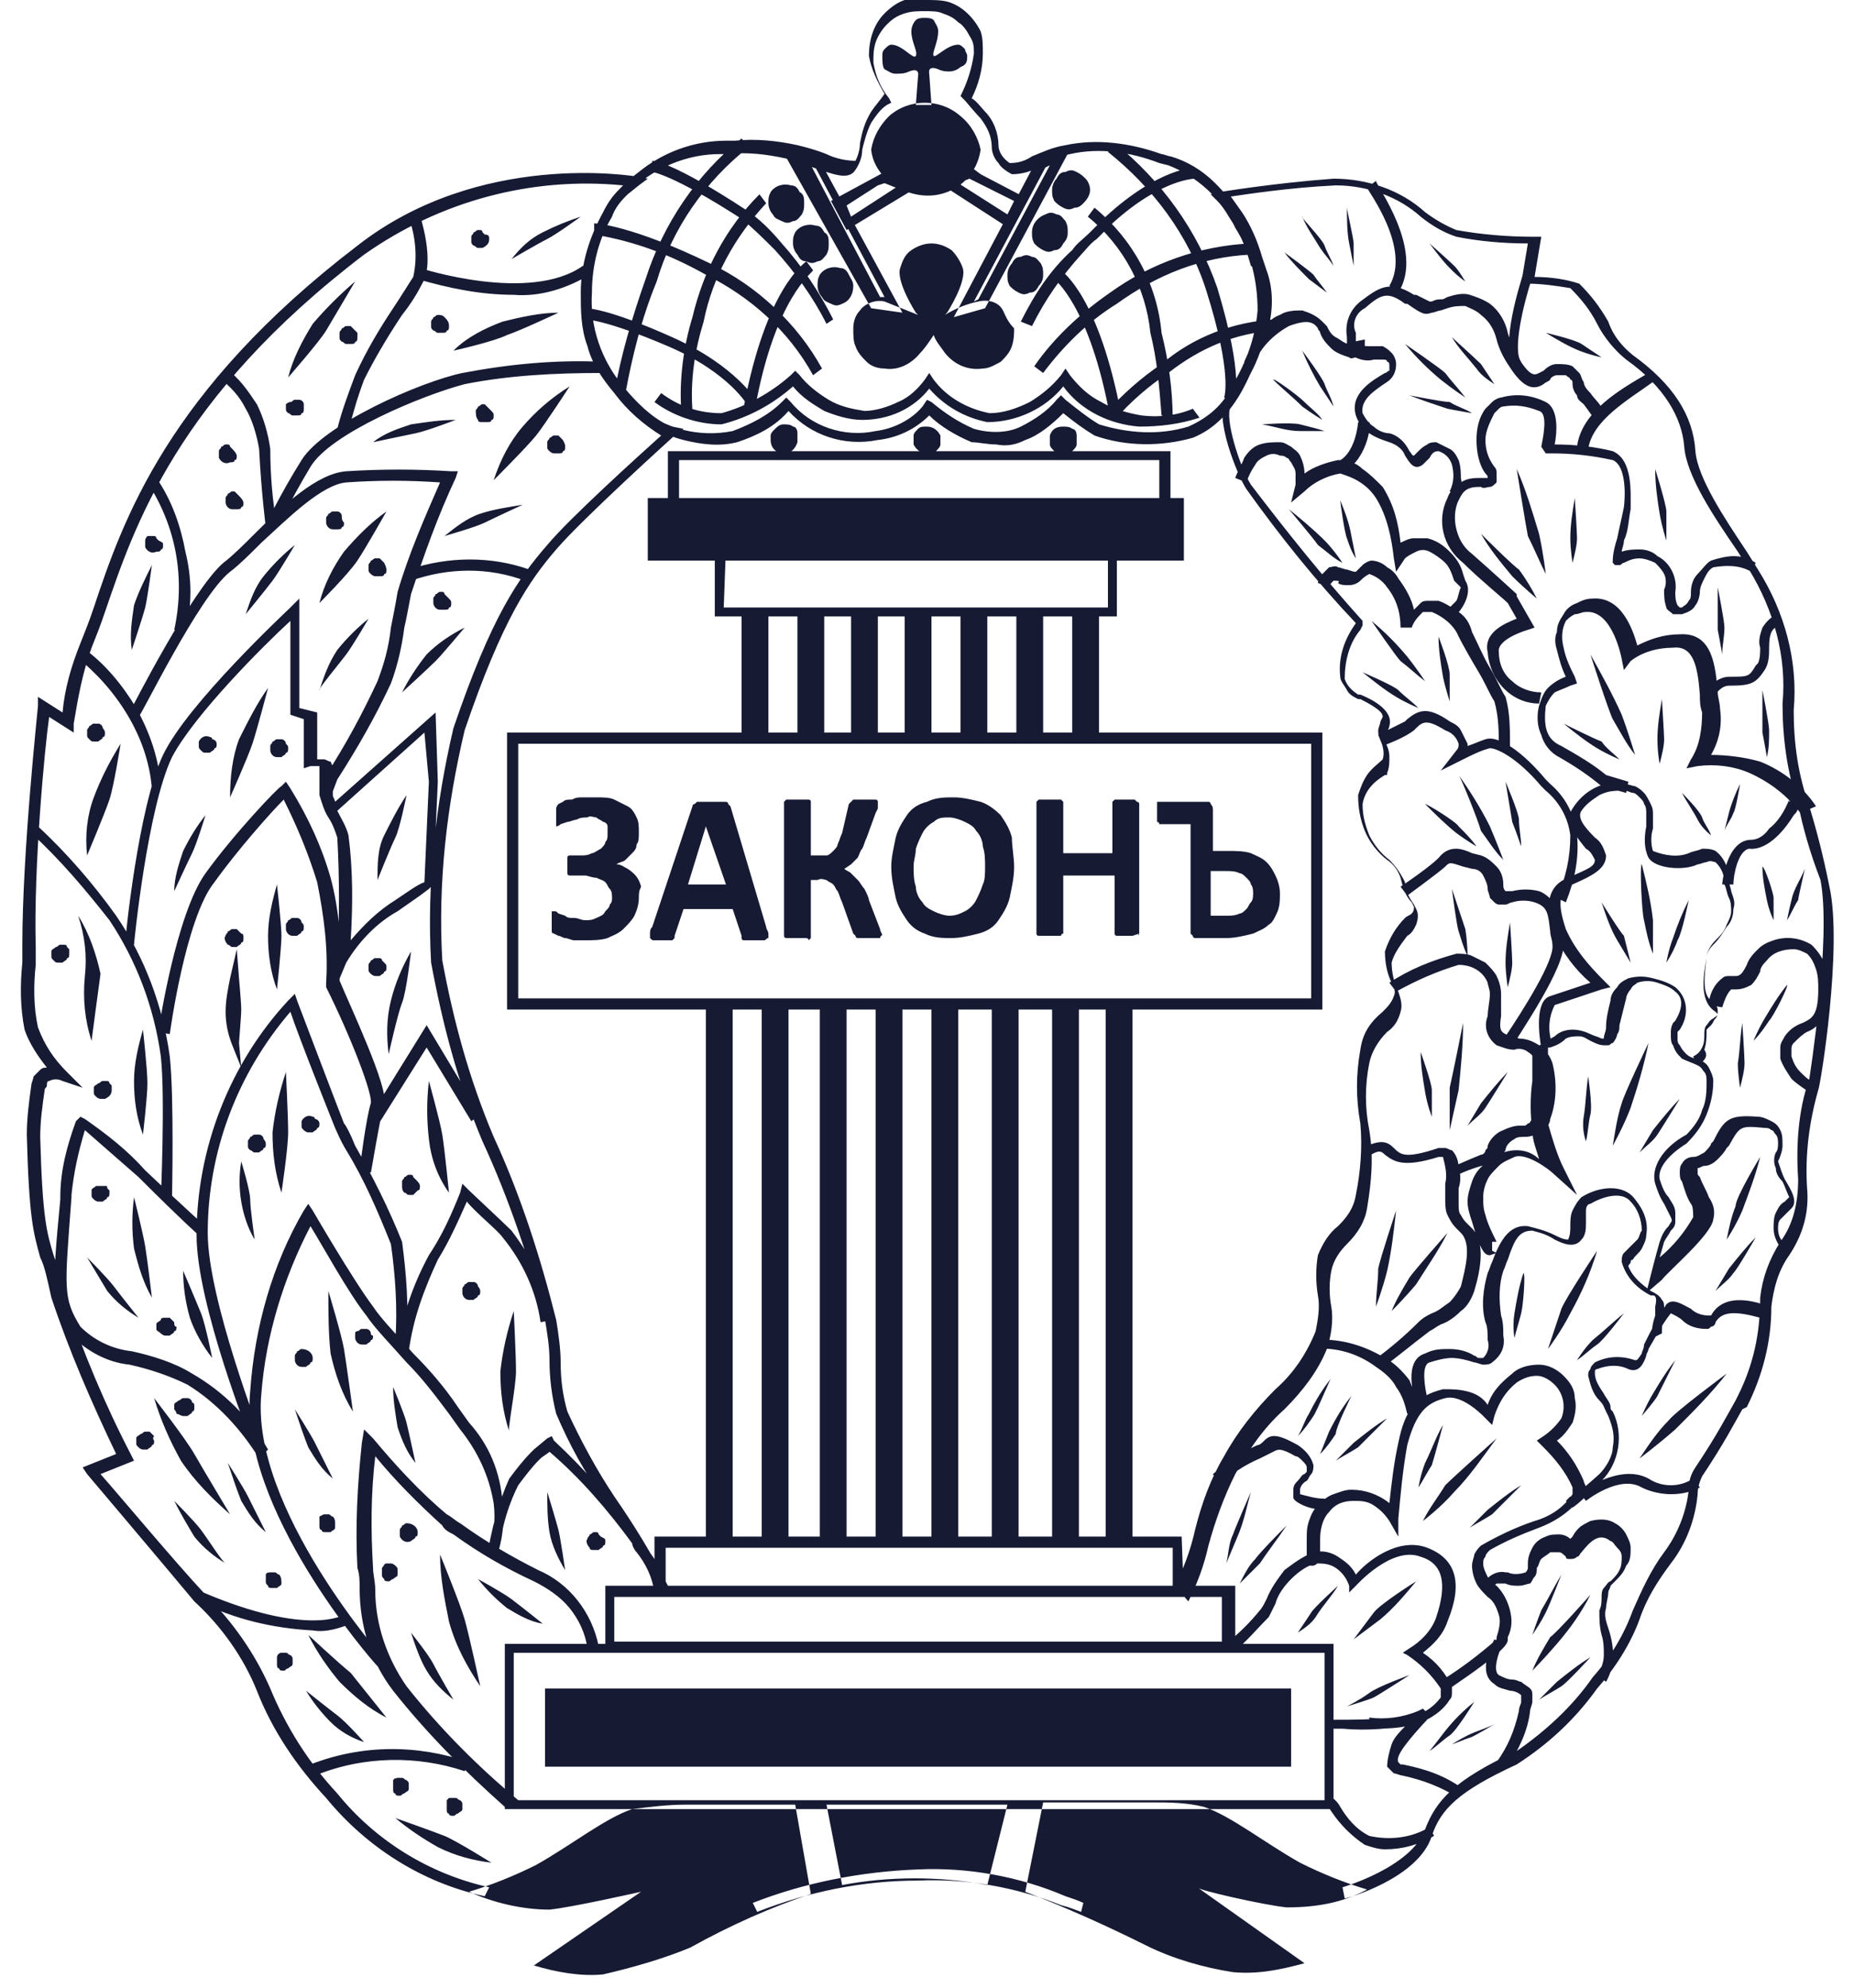 <?xml version="1.0" encoding="UTF-8"?> <svg xmlns="http://www.w3.org/2000/svg" width="83" height="89" viewBox="0 0 83 89" fill="none"> <path d="M78.8 51.8C78.6 52.6 78.3 53.4 78 54.2C77.7 54.9 77.3 55.5 77.3 55.5C77.4 55 77.5 54.5 77.7 54C77.7 53.6 78.8 51.8 78.8 51.8ZM78.9 38.8C78.9 39.3 79 39.8 79.1 40.3C79.2 40.8 79.4 41.2 79.4 41.2V40.2C79.4 40 79 38.8 78.9 38.8ZM80.8 38.9C80.6 39.4 80.3 39.8 80.2 40.3C80.1 40.7 80 41.2 80 41.2C80.2 40.9 80.3 40.6 80.5 40.3C80.5 40.2 80.8 38.9 80.8 38.9ZM80 44.1C79.6 44.6 79.3 45.1 79 45.6C78.7 46.1 78.5 46.6 78.5 46.6C78.8 46.3 79 46 79.2 45.7C79.4 45.5 80.1 44.1 80 44.1ZM78 45.8C77.9 46.4 77.9 47 77.8 47.6C77.8 48.1 77.9 48.7 77.9 48.7C78 48.3 78.1 47.9 78.1 47.6C78.1 47.3 78 45.8 78 45.8ZM78.6 55.4C78.2 55.8 77.8 56.3 77.4 56.8L76.8 57.8C77.1 57.5 77.4 57.3 77.6 57C77.8 56.8 78.6 55.4 78.6 55.4ZM78.9 30.9V32.8C79 33.3 79.1 33.9 79.1 33.9C79.2 33.5 79.2 33.1 79.2 32.7C79.2 32.4 78.9 30.9 78.9 30.9ZM77.9 35.1C77.7 35.5 77.5 36 77.4 36.4L77.2 37.2C77.3 36.9 77.5 36.7 77.6 36.4C77.7 36.3 77.9 35.1 77.9 35.1ZM76.9 26.3V28.2C77 28.7 77.1 29.3 77.1 29.3C77.1 28.9 77.2 28.5 77.2 28.1C77.2 27.8 76.9 26.3 76.9 26.3ZM81 48.9C80.7 48.7 80.4 48.5 80.2 48.3C80 48 79.8 47.7 79.7 47.4V46.9C79.7 46.7 79.8 46.6 79.9 46.4C80.1 46.1 80.4 45.9 80.7 45.8C81.1 45.6 81.4 45.5 81.4 44.3C81.4 44 81.4 43.7 81.3 43.4C81.2 43.1 81.1 42.9 80.9 42.7C80.7 42.6 80.5 42.5 80.3 42.5C79.9 42.5 79.4 42.6 79.1 43C79 43.1 78.8 43.3 78.8 43.5C78.7 43.7 78.6 43.9 78.4 44.1C78.2 44.2 78 44.3 77.7 44.3H77.5C77.3 44.5 77.2 44.8 77.1 45.1L76.5 45C76.5 44.6 76.7 44.1 77.1 43.8C77.2 43.7 77.3 43.7 77.4 43.7H77.7C77.9 43.7 78 43.6 78.2 43.2C78.3 42.9 78.5 42.7 78.7 42.5C78.9 42.3 79.1 42.2 79.4 42.1C80 41.9 80.6 42 81.1 42.3C81.4 42.6 81.6 42.9 81.7 43.2C81.8 43.5 81.9 43.9 81.8 44.3C81.8 45.6 81.4 46 80.9 46.2C80.7 46.3 80.5 46.5 80.3 46.7C80.2 46.8 80.2 46.9 80.2 47V47.3C80.3 47.6 80.4 47.8 80.6 48C80.8 48.2 81 48.4 81.3 48.5L81 48.9ZM76.2 32.2C76.2 31.9 76.2 31.6 76.3 31.3C76.3 31 76.5 30.8 76.7 30.6C76.9 30.4 77.2 30.3 77.4 30.3C78.3 30.3 78.3 30.3 78.6 29.8L78.7 29.7C78.8 29.5 78.8 29.2 78.8 29C78.7 28.7 78.8 28.4 78.9 28.1C79.1 27.8 79.3 27.6 79.6 27.5L79.7 28C79.3 28.1 79.2 28.4 79.2 29C79.2 29.3 79.2 29.7 79 30C78.6 30.6 78.4 30.7 77.4 30.7C77.1 30.7 76.8 31 76.7 31.3C76.6 31.5 76.6 31.8 76.6 32L76.2 32.2ZM77.6 39.6H77.1C77.1 39.5 77.3 37.6 78.4 37.6C78.7 37.6 79 37.4 79.2 37.1C79.6 36.8 79.9 36.3 80.1 35.8V35.9L80.5 35.6V36.1C80.5 36.3 80.4 36.4 80.3 36.5C80 37 79.2 38.1 78.3 38C77.8 38.1 77.6 39.2 77.6 39.6ZM44.6 19.9C44.2 19.9 43.8 19.8 43.5 19.8C42.8 19.5 42.1 19.1 41.6 18.6C41 19.2 40.2 19.6 39.3 19.7C37.8 20 36.3 19.5 35.3 18.4C34.7 19.1 33.9 19.5 33 19.8C32.2 20 31.4 19.9 30.6 19.7C29.8 19.5 29.1 19.1 28.5 18.5C27.6 17.8 27 16.9 26.6 15.9C26.2 14.9 26.1 13.8 26.2 12.7C26.5 10.1 27.1 8.8 28.6 7.7C29.7 6.8 31.1 6.3 32.5 6.3H32.9C33.8 6.2 34.8 6.3 35.7 6.5C36.1 6.6 36.5 6.7 37 6.9C37.4 7.1 37.9 7.2 38.3 7.2C38.4 7 38.5 6.7 38.5 6.4C38.6 5.9 38.7 5.5 39 5C39.2 4.7 39.4 4.5 39.6 4.2C39.3 3.7 39 3.1 38.9 2.5C38.9 1.8 39.1 1.1 39.6 0.6C39.9 0.3 40.2 0.1 40.5 0H41.5C41.8 0 42.2 2.23517e-08 42.5 0.1C43.1 0.3 43.6 0.8 43.9 1.4C44 1.7 44 2 44 2.4C44 3.1 43.8 3.8 43.5 4.4C43.7 4.5 44 4.9 44.1 5C44.5 5.4 44.7 6 44.7 6.5C44.7 6.8 44.9 7.1 45.2 7.3C45.6 7.3 45.9 7.2 46.2 7C46.7 6.8 47.1 6.6 47.7 6.5C49.1 6.2 50.6 6.4 52 6.9C52.1 6.9 52.3 7 52.4 7C53.1 7.2 53.8 7.6 54.4 8.2C54.9 8.7 55.4 9.3 55.7 10C56.4 11.2 56.8 12.6 56.8 14C56.6 15.2 56.2 16.4 55.6 17.5C55.1 18.4 54.4 19.2 53.4 19.6C52 20 50.4 20 49 19.5C48.5 19.2 48.1 18.9 47.6 18.5C47.1 19 46.5 19.5 45.9 19.7C45.5 19.9 45.1 20 44.6 19.9ZM41.5 17.9L41.7 18C42.3 18.5 42.9 18.9 43.6 19.2C44.3 19.4 45.1 19.4 45.7 19.1C46.3 18.8 46.9 18.4 47.3 17.9L47.5 17.7L47.7 17.9C48.2 18.3 48.7 18.7 49.2 19C50.5 19.4 51.9 19.5 53.2 19.1C54.1 18.7 54.8 18.1 55.2 17.2C55.8 16.2 56.2 15.1 56.3 13.9C56.3 12.6 56 11.3 55.3 10.2C54.7 8.9 53.6 7.9 52.3 7.4L51.9 7.3C50.6 6.8 49.2 6.6 47.9 6.9C47.4 7 47 7.2 46.6 7.4C46.2 7.7 45.7 7.8 45.3 7.8C45.1 7.7 44.8 7.5 44.7 7.3C44.5 7.1 44.4 6.8 44.4 6.6C44.4 6.1 44.2 5.7 43.9 5.3C43.7 5.1 43.2 4.5 43.2 4.5L43.1 4.4L43 4.3C43.3 3.7 43.5 3.1 43.6 2.4C43.6 2.1 43.6 1.9 43.4 1.6C43.3 1.4 43.1 1.1 42.9 1C42.7 0.8 42.5 0.7 42.2 0.6C42 0.5 41.7 0.5 41.4 0.5C41.1 0.5 40.8 0.5 40.5 0.6C40.2 0.7 40 0.8 39.7 1.1C39.5 1.3 39.3 1.6 39.2 1.9C39.1 2.2 39.1 2.5 39.1 2.8C39.2 3.4 39.4 3.9 39.8 4.4L39.9 4.6L39.7 4.7C39.4 4.9 39.2 5.2 39 5.5C38.8 5.9 38.7 6.3 38.6 6.7C38.6 7 38.5 7.3 38.3 7.6C38 8.1 37.3 7.8 36.4 7.5C36 7.3 35.6 7.2 35.2 7.1C34.3 6.9 33.4 6.8 32.6 6.9H32.2C30.9 6.9 29.6 7.4 28.6 8.2C27.2 9.2 26.7 10.4 26.4 12.8C26.1 14.9 27 16.9 28.6 18.2C29.7 19.2 31.3 19.6 32.8 19.3C33.6 19 34.4 18.6 35 18L35.2 17.8L35.4 18C36.3 19.1 37.8 19.6 39.2 19.3C40 19.2 40.8 18.8 41.3 18.2L41.5 17.9ZM60.2 85L60.1 84.5C60.1 84.5 63.2 83.6 63.8 81.9C64.3 80.6 65.1 79.7 67.9 78.4C69.2 77.5 70.4 76.4 71.3 75.1C72.1 74.2 72.7 73.2 73.1 72.1C73.5 71.2 73.9 70.3 74.5 69.5C75.1 68.7 75.5 67.7 75.6 66.7C75.6 66.3 75.7 66 75.9 65.7C76.9 64.2 77.3 63.4 77.7 62.7L77.8 62.5C78.5 61.1 78.8 59.7 78.8 58.1C78.9 57.2 79.2 56.4 79.7 55.6C80.3 54.8 80.5 53.8 80.5 52.8C80.4 51.3 80.5 49.7 81 48.3C81 48.3 82 42 81.5 39.4C81 38.1 80.7 37 80.5 36C80 34.6 79.8 33 79.8 31.5C80 29.4 79.4 27.3 78.3 25.5L77.8 24.7C76.7 23.1 75.5 21.3 75.4 20C75.3 18.7 74.5 17.3 72.8 16.1C72.3 15.7 71.8 15.1 71.5 14.5C71.2 13.9 70.8 13.4 70.3 12.9C69.7 12.8 69 12.7 68.4 12.7H68.1L68.4 10.9C67.3 10.9 66.2 10.8 65.2 10.6C64.6 10.4 64.1 10.1 63.6 9.7C62.6 8.8 61.2 8.3 59.8 8.3C57.7 8.4 55.8 8.7 55.1 8.8L55.6 9.5C56 10.1 56.3 10.8 56.5 11.5L56.7 12.1C57 12.9 57 13.8 56.8 14.6C56.6 15.2 56.4 15.9 56.1 16.5C55.8 17.1 55.5 17.7 55.1 18.2C54.8 18.7 55.5 20.9 56 21.7C57.6 23.8 59.2 25.8 61 27.8V28L60.9 28.2C60.4 28.8 60.2 29.6 60.2 30.4C60.3 30.7 60.5 30.9 60.8 31.1H60.9C61.4 31.3 62.4 31.8 62.2 32.5C62.2 32.6 62.1 32.7 62.1 32.8C62.1 32.8 62 32.9 62 33V33.2C62.1 33.4 62.2 33.6 62.2 33.9C62.2 34.1 62.2 34.4 62.1 34.6V34.7H62C61.5 35 61.1 35.4 61 36C61 36.5 61.1 36.9 61.3 37.4C61.5 37.8 61.8 38.2 62.2 38.5C62.5 38.8 62.7 39.1 62.9 39.5C62.9 39.9 63.1 40.2 63.3 40.5L63.4 40.7C63.5 40.9 63.5 41.1 63.4 41.4C63.3 41.6 63.2 41.8 63 41.9C62.7 42.3 62.4 42.7 62.3 43.1C62.3 43.5 62.4 44 62.6 44.4C62.7 44.7 62.8 45 62.7 45.3C62.6 45.7 62.4 46 62.1 46.2C61.7 46.6 61.4 47.1 61.3 47.6C61.1 48.6 61.1 49.6 61.3 50.6C61.5 51.8 61.4 52.9 61.2 54.1C61.1 54.7 60.8 55.2 60.3 55.7C60 56 59.7 56.4 59.6 56.9C59.5 57.4 59.5 58 59.6 58.5C59.7 59.1 59.6 59.8 59.4 60.4C59 61.4 58.3 62.3 57.5 63.1C56.6 63.9 55.9 64.9 55.3 66C54.8 67 54.4 68.1 54.1 69.2C53.9 70.1 53.6 70.9 53.2 71.7L52.6 71C53 70.2 53.3 69.4 53.5 68.5C53.8 67.3 54.2 66.2 54.8 65.2C55.4 64.1 56.2 63.1 57.1 62.2C57.9 61.5 58.5 60.6 58.9 59.6C59 59.1 59.1 58.5 59 58C58.9 57.4 58.9 56.8 59 56.2C59.2 55.7 59.5 55.2 59.9 54.9C60.3 54.5 60.6 54.1 60.7 53.5C60.9 52.5 61 51.4 60.9 50.3C60.7 49.2 60.7 48.1 60.9 47C61 46.3 61.3 45.8 61.9 45.3C62.1 45.1 62.3 44.9 62.4 44.6C62.5 44.4 62.4 44.2 62.3 44C62.1 43.6 62 43.1 62 42.6C62.2 42 62.5 41.5 62.9 41.1C63 41 63.1 41 63.2 40.9C63.3 40.8 63.3 40.7 63.3 40.6L63.2 40.4C62.9 40.1 62.8 39.7 62.7 39.3C62.6 39 62.4 38.7 62.1 38.5C61.7 38.2 61.3 37.7 61.1 37.2C60.9 36.7 60.8 36.2 60.8 35.6C60.9 35.3 61 35 61.2 34.7C61.4 34.4 61.7 34.2 61.9 34C62 33.7 61.9 33.4 61.8 33.1C61.7 33 61.7 32.8 61.7 32.7C61.7 32.6 61.8 32.4 61.8 32.3L61.9 32.1C61.9 32 61.9 31.8 60.9 31.3H60.8C60.6 31.2 60.4 31.1 60.3 30.9C60.2 30.7 60 30.5 60 30.3C59.9 29.4 60.2 28.6 60.7 27.9C58.9 26 57.3 24 55.8 21.9C55.4 21.3 54.3 18.6 54.9 17.8C55.3 17.3 55.6 16.7 55.9 16.2C56.2 15.7 56.4 15.1 56.6 14.6C56.8 13.8 56.8 13 56.5 12.3L56 11.9C55.8 11.2 55.6 10.6 55.2 10C55 9.7 54.8 9.3 54.5 9L54.2 8.7L54.6 8.6C54.6 8.6 57 8.2 59.7 8C61.2 8 62.7 8.5 63.8 9.5C64.2 9.8 64.7 10.1 65.2 10.3C66.3 10.5 67.5 10.6 68.6 10.6H69L68.7 12.4C69.4 12.4 70.1 12.5 70.7 12.7C71.2 13.2 71.6 13.7 72 14.4C72.2 15 72.6 15.5 73.1 15.9C74.9 17.2 75.8 18.6 75.9 20.2C76 21.4 77.2 23.2 78.2 24.7L78.7 25.5C79.9 27.4 80.5 29.6 80.3 31.8C80.3 33.3 80.5 34.7 81 36.1C81.3 37.1 81.6 38.2 81.9 39.7C82.5 42.4 81.5 48.6 81.4 48.8C81 50.2 80.8 51.7 80.9 53.2C81 54.3 80.7 55.3 80.1 56.2C79.6 56.9 79.4 57.7 79.3 58.5C79.3 60.1 78.9 61.6 78.2 63L78 63.1C77.6 63.8 77.2 64.6 76.2 66.1C76.1 66.3 76 66.6 76 66.9C75.9 68 75.5 69.1 74.8 70C74.2 70.8 73.7 71.6 73.4 72.5C73 73.6 72.3 74.7 71.5 75.6C70.5 77 69.3 78.1 67.9 79C65.3 80.2 64.5 81 64.1 82.2C63.5 84.1 60.3 85 60.2 85ZM21.7 84.9C18.9 84.3 16.4 82.7 14.6 80.5C13.3 79.1 12.2 77.5 11.5 75.7C10.9 74.2 9.9 72.8 8.7 71.7C7.2 69.9 3.9 66 3.9 66L3.7 65.7L5.2 65.1C4.1 62.8 3.1 60.5 2.3 58.1C2.1 57.2 2 56.7 1.8 56.3C1.5 55.2 1.3 54.6 1.2 50.8C1.2 50.1 1.3 49.3 1.4 48.6C1.4 48.5 1.5 48.3 1.5 48.2L1.8 47.9C1.9 47.8 2 47.8 2.1 47.8C1.7 47.3 1.3 46.7 1.1 46.1C0.9 45.1 0.9 44.1 1 43.1V42.3C1 38.1 1.7 31.7 1.7 31.6V31.2L2.8 31.9C2.9 30.8 3.2 29.8 3.6 28.8C3.8 28.3 4 27.8 4.2 27.2C5.5 23.3 7.5 17.5 16 11C21.5 6.7 28.4 7.9 28.5 7.9L29 8L28.6 8.3L28.1 8.7L28 8.8C27.7 9.1 27.5 9.4 27.4 9.7C26.8 10.7 26.5 11.9 26.5 13.1C26.4 14.6 26.9 16.1 27.9 17.3C29.2 18.9 30.1 19.1 30.1 19.1L30.6 19.2L30.2 19.5C30.2 19.5 26.1 23.2 24.9 24.6C23.7 26 22.5 27.7 20.8 32.7C20 36.1 19.6 39.5 19.8 43C20.3 45.7 21 48.3 22.1 50.9C23.3 53.5 24.2 56.3 24.9 59.1C25 59.7 25.1 60.4 25.1 61C25.1 61.8 25.2 62.5 25.4 63.2C26 64.5 26.7 65.8 27.5 67C28.4 68.3 29.2 69.6 29.9 71L29.5 71.2C28.8 69.8 28 68.5 27.1 67.2C26.2 66 25.5 64.7 24.9 63.3C24.7 62.5 24.6 61.7 24.6 60.9C24.6 60.3 24.5 59.7 24.4 59.1C23.7 56.4 22.8 53.7 21.6 51.1C20.5 48.5 19.8 45.8 19.3 43.1C19.1 39.6 19.5 36 20.3 32.6C22 27.6 23.2 25.9 24.5 24.4C25.5 23.2 28.6 20.4 29.6 19.5C28.8 19 28.1 18.4 27.5 17.6C27 17 26.5 16.3 26.3 15.5C26 14.7 26 13.9 26 13.1C26 11.8 26.4 10.6 27 9.5C27.2 9.1 27.4 8.8 27.7 8.5L27.8 8.4L27.9 8.3C23.8 7.9 19.7 9 16.3 11.4C7.9 17.8 6 23.6 4.7 27.4C4.5 28 4.3 28.5 4.1 29C3.7 30.1 3.5 31.2 3.3 32.4V32.8L2.2 32.1C2 33.5 1.5 38.8 1.6 42.4V43.2C1.5 44.1 1.5 45.1 1.7 46C2 46.8 2.4 47.4 3 48L3.7 48.7L2.8 48.4C2.6 48.3 2.4 48.3 2.2 48.4C2.1 48.4 2.1 48.5 2.1 48.6C2.1 48.7 2 48.7 2 48.8C1.9 49.5 1.8 50.2 1.8 50.9C1.9 54.6 2.1 55.2 2.4 56.2C2.6 56.8 2.8 57.4 2.9 58.1C3.7 60.5 4.7 62.9 5.9 65.2L6 65.4L4.5 66C5.3 66.9 7.8 69.9 9.2 71.4C10.4 72.6 11.4 74 12.1 75.6C12.8 77.3 13.8 78.9 15.1 80.3C16.8 82.4 19.2 83.9 21.9 84.5L21.7 84.9ZM28.6 40.2C28.6 40.5 28.5 40.8 28.4 41C28.3 41.2 28.1 41.4 27.9 41.6C27.7 41.8 27.4 41.9 27.2 42C26.9 42.1 26.5 42.1 26.2 42.1H25.7C25.6 42.1 25.4 42 25.3 42C25.2 42 25.1 41.9 25 41.9L24.8 41.8C24.8 41.8 24.7 41.8 24.7 41.7V40.8H24.8C24.9 40.8 24.9 40.8 25 40.9L25.3 41C25.4 41.1 25.5 41.1 25.7 41.1C25.9 41.1 26 41.2 26.2 41.2C26.4 41.2 26.5 41.2 26.7 41.1C26.9 41 27 41 27.1 40.8C27.2 40.7 27.3 40.6 27.3 40.5C27.4 40.4 27.4 40.3 27.4 40.2C27.4 40.1 27.4 39.9 27.3 39.8C27.2 39.7 27.2 39.6 27.1 39.5C27 39.4 26.9 39.4 26.7 39.3C26.5 39.3 26.3 39.2 26.2 39.2H25.5C25.5 39.2 25.4 39.2 25.4 39.1V38.4C25.4 38.4 25.4 38.3 25.5 38.3H26C26.2 38.3 26.3 38.3 26.5 38.2C26.6 38.2 26.7 38.1 26.9 38C27 37.9 27.1 37.8 27.1 37.7C27.2 37.6 27.2 37.5 27.2 37.3V37C27.2 36.9 27.1 36.8 27 36.8C26.9 36.7 26.8 36.7 26.7 36.6C26.6 36.6 26.4 36.5 26.3 36.6C26.1 36.6 26 36.6 25.8 36.7C25.7 36.7 25.5 36.8 25.4 36.8L25.1 36.9C25.1 36.9 25 37 24.9 37V36.2C24.9 36.1 25 36 25 36L25.2 35.9C25.3 35.8 25.4 35.8 25.6 35.8C25.8 35.7 25.9 35.7 26.1 35.7H26.7C27 35.7 27.3 35.7 27.5 35.8L28.1 36.1C28.3 36.2 28.4 36.4 28.5 36.6C28.6 36.8 28.6 37 28.6 37.3C28.6 37.5 28.6 37.7 28.5 37.8C28.5 38 28.4 38.1 28.3 38.2L28 38.5C27.9 38.6 27.7 38.6 27.6 38.7C27.8 38.7 27.9 38.8 28.1 38.9C28.4 39.1 28.6 39.3 28.7 39.7C28.6 39.9 28.6 40 28.6 40.2ZM34.3 41.5C34.3 41.6 34.4 41.7 34.4 41.8V42C34.3 42 34.3 42.1 34.2 42.1H33.3C33.3 42.1 33.2 42.1 33.2 42V41.9L32.8 40.7H30.6L30.2 41.9V42L30.1 42.1H29.3C29.2 42.1 29.2 42.1 29.1 42V41.8C29.1 41.7 29.1 41.6 29.2 41.5L31 36.1C31 36.1 31 36 31.1 36L31.2 35.9H32.5C32.5 35.9 32.6 35.9 32.6 36L32.7 36.1L34.3 41.5ZM31.6 37L30.8 39.6H32.5L31.6 37ZM39.5 41.8C39.5 41.9 39.4 41.9 39.4 42H38.4C38.4 42 38.3 42 38.3 41.9L38.2 41.8L37.7 40.4C37.6 40.2 37.6 40.1 37.5 39.9C37.4 39.8 37.4 39.7 37.3 39.6C37.2 39.5 37.1 39.5 37 39.4C36.9 39.4 36.8 39.3 36.6 39.4H36.3V42L36.2 42.1C36.2 42 36.1 42 36 42H35.2C35.2 42 35.1 42 35.1 41.9V35.9L35.2 35.8H36.2C36.2 35.8 36.3 35.8 36.3 35.9V38.3H37C37.1 38.3 37.2 38.2 37.3 38.1C37.4 38 37.5 37.9 37.5 37.8C37.6 37.6 37.6 37.5 37.7 37.3L38 36L38.1 35.9L38.2 35.8H39.2C39.2 35.8 39.3 35.8 39.3 35.9V36.2L39.2 36.4L38.8 37.5C38.7 37.7 38.7 37.8 38.6 38C38.5 38.1 38.5 38.2 38.4 38.4L38.1 38.7L37.8 38.9C37.9 39 38 39 38.1 39.1L38.4 39.4C38.5 39.5 38.6 39.7 38.7 39.8C38.8 40 38.9 40.2 38.9 40.3L39.4 41.6C39.4 41.7 39.5 41.8 39.5 41.9V41.8ZM45.4 38.8C45.4 39.3 45.3 39.7 45.2 40.2C45.1 40.6 44.9 40.9 44.7 41.2C44.5 41.5 44.2 41.7 43.8 41.8C43.4 41.9 43 42 42.6 42C42.2 42 41.8 42 41.4 41.8C41.1 41.7 40.8 41.5 40.6 41.2C40.4 40.9 40.2 40.6 40.1 40.2C40 39.7 39.9 39.3 39.9 38.8C39.9 38.4 40 38 40.1 37.5C40.2 37.1 40.4 36.8 40.6 36.5C40.8 36.2 41.1 36 41.5 35.9C41.9 35.7 42.3 35.7 42.7 35.7C43.1 35.7 43.5 35.8 43.9 35.9C44.2 36 44.5 36.2 44.8 36.5C45 36.8 45.2 37.1 45.3 37.5C45.3 37.9 45.4 38.4 45.4 38.8ZM44.1 38.8C44.1 38.5 44.1 38.2 44 37.9C44 37.7 43.9 37.4 43.7 37.2C43.6 37 43.4 36.9 43.2 36.8C43 36.7 42.7 36.6 42.5 36.6C42.2 36.6 42 36.6 41.8 36.8C41.6 36.9 41.4 37.1 41.3 37.3C41.2 37.5 41.1 37.7 41 38C41 38.3 40.9 38.5 40.9 38.8C40.9 39.1 40.9 39.4 41 39.7C41 39.9 41.1 40.2 41.3 40.4C41.4 40.6 41.6 40.7 41.8 40.8C42 40.9 42.3 41 42.5 41C42.8 41 43 40.9 43.2 40.8C43.4 40.7 43.6 40.5 43.7 40.3C43.8 40.1 43.9 39.9 44 39.6C44.1 39.4 44.1 39.1 44.1 38.8ZM51 41.8C51 41.9 50.9 41.9 51 41.8L50.7 41.9H50C50 41.9 49.9 41.9 49.9 41.8V39.2H47.6V41.8C47.6 41.8 47.5 41.8 47.5 41.9H46.5C46.5 41.9 46.4 41.9 46.4 41.8V35.9L46.5 35.8H47.5L47.6 35.9V38.2H49.8V35.9L49.9 35.8H50.8L50.9 35.9C50.9 35.9 51 35.9 51 36V41.8ZM54.3 38.1H55C55.3 38.1 55.7 38.1 56 38.2C56.2 38.3 56.5 38.4 56.7 38.6C56.9 38.8 57 39 57.1 39.2C57.2 39.4 57.3 39.7 57.3 40C57.3 40.3 57.3 40.5 57.2 40.8C57.1 41 57 41.3 56.8 41.4C56.6 41.6 56.3 41.7 56.1 41.8C55.7 41.9 55.3 42 54.9 42H53.5C53.5 42 53.4 42 53.4 41.9L53.3 41.8V36.9H51.9C51.9 36.9 51.9 36.8 51.8 36.8V35.9H54.1C54.1 35.9 54.2 35.9 54.2 36C54.3 36.1 54.3 36.2 54.3 36.3V38.1ZM56.1 40C56.1 39.9 56.1 39.7 56 39.6C56 39.5 55.9 39.4 55.8 39.3C55.7 39.2 55.6 39.1 55.5 39.1C55.3 39 55.1 39 54.9 39H54.2V41H54.9C55.1 41 55.3 41 55.5 40.9C55.6 40.9 55.7 40.8 55.8 40.7C55.9 40.6 55.9 40.5 56 40.4C56.1 40.3 56.1 40.1 56.1 40ZM59.2 45.2H22.7V32.8H59.2V45.2ZM23.2 44.7H58.7V33.3H23.2V44.7ZM55.2 74H27.1V71H55.3V74H55.2ZM27.5 73.5H54.7V71.5H27.5V73.5ZM59.7 81H22.6V73.6H59.7V81ZM23 80.6H59.3V74H23V80.6ZM50 27.6H32V24H50V27.6ZM32.4 27.2H49.6V24.5H32.5L32.4 27.2ZM53 25.1H29V22.3H53V25.1ZM52.4 23H29.9V20.2H52.4V23ZM30.4 22.5H51.9V20.6H30.4V22.5ZM51 19.1C49.7 19 48.4 18.4 47.6 17.3C46.8 18.3 45.5 18.9 44.2 18.9C43.2 18.7 42.3 18.2 41.6 17.4C40.9 18.3 39.8 18.8 38.6 18.8C38 18.8 37.4 18.6 36.9 18.4C36.4 18.1 35.9 17.8 35.5 17.3C34.6 18.1 33.5 18.7 32.3 19C31.2 19 30.1 18.6 29.3 18L29.6 17.6C30.4 18.2 31.3 18.5 32.3 18.5C33.4 18.2 34.5 17.6 35.4 16.8L35.6 16.6L35.8 16.8C36.1 17.2 36.6 17.6 37.1 17.9C37.6 18.2 38.1 18.3 38.7 18.4C39.2 18.4 39.8 18.2 40.2 18C40.7 17.8 41.1 17.4 41.4 17L41.6 16.7L41.8 17C42.4 17.8 43.3 18.3 44.3 18.5C44.9 18.5 45.5 18.3 46.1 18C46.6 17.7 47.1 17.3 47.5 16.8L47.7 16.5L47.9 16.8C48.3 17.3 48.7 17.7 49.3 18C49.8 18.3 50.5 18.5 51.1 18.6C51.9 18.7 52.7 18.6 53.4 18.3L53.7 18.7C52.8 19 51.9 19.1 51 19.1ZM36 9.1C36 9.3 36 9.4 35.9 9.6C35.8 9.7 35.7 9.9 35.5 9.9C35.3 10 35.2 10 35 9.9C34.8 9.8 34.7 9.8 34.6 9.6C34.5 9.5 34.4 9.3 34.4 9.1C34.4 8.9 34.4 8.8 34.5 8.6C34.7 8.3 35.1 8.2 35.4 8.3C35.6 8.3 35.7 8.4 35.8 8.6C36 8.7 36 8.9 36 9.1ZM37.1 10.9C37.1 11.1 37.1 11.2 37 11.4C36.9 11.5 36.8 11.7 36.6 11.7C36.4 11.8 36.3 11.8 36.1 11.7C35.9 11.7 35.8 11.6 35.7 11.4C35.6 11.3 35.5 11.1 35.5 10.9C35.5 10.7 35.5 10.6 35.6 10.4C35.8 10.1 36.2 10 36.5 10.1C36.7 10.1 36.8 10.2 36.9 10.4C37.1 10.5 37.1 10.7 37.1 10.9ZM38.2 12.8C38.2 13.2 38 13.5 37.7 13.6C37.5 13.7 37.4 13.7 37.2 13.6C37 13.5 36.9 13.5 36.8 13.3C36.7 13.2 36.6 13 36.6 12.8C36.6 12.6 36.6 12.5 36.7 12.3C36.9 12 37.3 11.9 37.6 12C37.8 12 37.9 12.1 38 12.3C38.1 12.5 38.2 12.6 38.2 12.8ZM46.7 12.3C46.7 12.1 46.7 12 46.6 11.8C46.5 11.7 46.4 11.5 46.2 11.5C46 11.4 45.9 11.4 45.7 11.5C45.5 11.5 45.4 11.6 45.3 11.8C45.2 11.9 45.1 12.1 45.1 12.3C45.1 12.5 45.1 12.6 45.2 12.8C45.3 12.9 45.4 13 45.6 13.1C45.8 13.2 45.9 13.2 46.1 13.1C46.3 13.1 46.4 13 46.5 12.8C46.7 12.6 46.7 12.4 46.7 12.3ZM47.8 10.4C47.8 10.2 47.8 10.1 47.7 9.9C47.6 9.8 47.5 9.6 47.3 9.6C47.1 9.5 47 9.5 46.8 9.6C46.5 9.7 46.2 10 46.2 10.4C46.2 10.6 46.2 10.7 46.3 10.9C46.4 11 46.5 11.1 46.7 11.2C46.9 11.3 47 11.3 47.2 11.2C47.4 11.2 47.5 11.1 47.6 10.9C47.8 10.7 47.8 10.5 47.8 10.4ZM48.8 8.5C48.8 8.3 48.7 8.1 48.6 8C48.5 7.9 48.4 7.8 48.2 7.7C48 7.6 47.9 7.6 47.7 7.7C47.5 7.7 47.4 7.8 47.3 8C47.2 8.1 47.1 8.3 47.1 8.5C47.1 8.7 47.1 8.8 47.2 9C47.3 9.1 47.4 9.2 47.6 9.3C47.8 9.4 47.9 9.4 48.1 9.3C48.3 9.3 48.4 9.2 48.5 9.1C48.7 8.9 48.8 8.7 48.8 8.5ZM21.9 10.7C21.9 10.9 21.8 11 21.6 11.1H21.4C21.3 11.1 21.3 11 21.2 11C21.1 10.9 21.1 10.9 21.1 10.8V10.6C21.1 10.5 21.2 10.5 21.2 10.4C21.3 10.4 21.3 10.3 21.4 10.3H21.5C21.6 10.3 21.6 10.4 21.6 10.4L21.7 10.5C21.9 10.5 21.9 10.6 21.9 10.7ZM20.1 14.6C20.1 14.7 20.1 14.8 20 14.8C20 14.9 19.9 14.9 19.8 14.9H19.6C19.5 14.9 19.5 14.8 19.4 14.8C19.3 14.7 19.3 14.7 19.3 14.6V14.4C19.3 14.3 19.4 14.3 19.4 14.2C19.5 14.2 19.5 14.1 19.6 14.1C19.7 14.1 19.8 14.1 19.9 14.2C20.1 14.4 20.1 14.5 20.1 14.6ZM22.1 18.6C22.1 18.7 22.1 18.8 22 18.8C22 18.9 21.9 18.9 21.8 18.9H21.6C21.5 18.9 21.4 18.9 21.4 18.8C21.3 18.7 21.3 18.5 21.3 18.4C21.3 18.3 21.4 18.3 21.4 18.2C21.5 18.2 21.5 18.1 21.6 18.1H21.7L21.8 18.2L21.9 18.3C22.1 18.5 22.1 18.5 22.1 18.6ZM17.3 25.5C17.3 25.6 17.3 25.7 17.2 25.7C17.2 25.8 17.1 25.8 17 25.8H16.8C16.7 25.8 16.6 25.7 16.6 25.7C16.5 25.6 16.5 25.6 16.5 25.5V25.3C16.5 25.2 16.6 25.2 16.6 25.1C16.7 25.1 16.7 25 16.8 25H17L17.1 25.1L17.2 25.2C17.3 25.4 17.3 25.5 17.3 25.5ZM12.9 33.5C12.9 33.6 12.9 33.7 12.8 33.7C12.8 33.8 12.7 33.8 12.6 33.9H12.4C12.2 33.9 12.1 33.7 12.1 33.6V33.4C12.1 33.3 12.2 33.3 12.2 33.2C12.3 33.2 12.3 33.1 12.4 33.1H12.6C12.7 33.1 12.8 33.2 12.8 33.3C12.9 33.4 12.9 33.4 12.9 33.5ZM13.6 41.5C13.6 41.6 13.6 41.7 13.5 41.7C13.5 41.8 13.4 41.8 13.3 41.9H13.1C12.9 41.9 12.8 41.7 12.8 41.6V41.4C12.8 41.3 12.9 41.3 12.9 41.2C13 41.2 13 41.1 13.1 41.1H13.3C13.4 41.1 13.5 41.2 13.5 41.3C13.6 41.4 13.6 41.4 13.6 41.5ZM17.3 43.3C17.3 43.4 17.3 43.5 17.2 43.5C17.2 43.6 17.1 43.6 17 43.7H16.8C16.7 43.7 16.6 43.6 16.6 43.6C16.5 43.5 16.5 43.5 16.5 43.4V43.2C16.5 43.1 16.6 43.1 16.6 43C16.7 43 16.7 42.9 16.8 42.9H17C17 42.9 17.1 42.9 17.1 43L17.2 43.1C17.3 43.2 17.3 43.2 17.3 43.3ZM10.9 42C10.9 42.1 10.9 42.2 10.8 42.2C10.8 42.3 10.7 42.3 10.6 42.4H10.4C10.3 42.4 10.3 42.3 10.2 42.3C10.1 42.2 10 42 10.1 41.9C10.1 41.8 10.2 41.8 10.2 41.7C10.3 41.7 10.3 41.6 10.4 41.6H10.6L10.7 41.7L10.8 41.8C10.9 41.8 10.9 41.9 10.9 42ZM5 48.8C5 49 4.9 49.1 4.7 49.2H4.5C4.4 49.2 4.3 49.1 4.3 49.1C4.2 49 4.2 49 4.2 48.9V48.7C4.2 48.6 4.3 48.6 4.4 48.5C4.5 48.5 4.5 48.4 4.6 48.4H4.8C4.9 48.4 4.9 48.5 4.9 48.5L5 48.6V48.8ZM3.1 42.7C3.1 42.8 3.1 42.9 3 42.9C3 43 2.9 43 2.8 43.1H2.6C2.5 43.1 2.5 43.1 2.4 43C2.3 42.9 2.3 42.9 2.3 42.8V42.6C2.3 42.5 2.4 42.5 2.5 42.4C2.6 42.4 2.6 42.3 2.7 42.3H2.9C3 42.3 3 42.4 3 42.4L3.1 42.5V42.7ZM11.9 51.2C11.9 51.3 11.9 51.4 11.8 51.4C11.8 51.5 11.7 51.5 11.6 51.6H11.4C11.3 51.6 11.3 51.5 11.2 51.5C11.1 51.4 11.1 51.4 11.1 51.3V51.1C11.1 51 11.2 51 11.2 50.9C11.3 50.9 11.3 50.8 11.4 50.8H11.6C11.7 50.8 11.8 50.9 11.8 51C11.8 51 11.9 51.1 11.9 51.2ZM4.9 53.4C4.9 53.5 4.9 53.6 4.8 53.6C4.8 53.7 4.7 53.7 4.6 53.8H4.4C4.3 53.8 4.2 53.7 4.2 53.7C4.1 53.6 4.1 53.6 4.1 53.5V53.3C4.1 53.2 4.2 53.2 4.3 53.1H4.7C4.8 53.1 4.8 53.1 4.8 53.2L4.9 53.3V53.4ZM7.9 59.4C7.9 59.5 7.9 59.6 7.8 59.6C7.8 59.7 7.7 59.7 7.6 59.8H7.4C7.3 59.8 7.2 59.7 7.2 59.7C7.1 59.6 7 59.6 7 59.5V59.3C7 59.2 7.1 59.2 7.2 59.1C7.2 59 7.3 59 7.4 59H7.6L7.7 59.1L7.8 59.2C7.8 59.3 7.8 59.4 7.9 59.4ZM14.3 50.3C14.3 50.4 14.3 50.5 14.2 50.5C14.2 50.6 14.1 50.6 14 50.7H13.8C13.7 50.7 13.6 50.6 13.6 50.6C13.5 50.5 13.5 50.5 13.5 50.4V50.2C13.6 50 13.8 49.9 14 50C14.1 50 14.1 50.1 14.1 50.1C14.2 50.1 14.3 50.2 14.3 50.3ZM18.8 53.1C18.8 53.2 18.8 53.3 18.7 53.3L18.5 53.5H18.3C18.2 53.5 18.2 53.4 18.1 53.4C18 53.3 18 53.2 18 53.1V52.9C18 52.8 18.1 52.8 18.1 52.7C18.2 52.7 18.2 52.6 18.3 52.6H18.4C18.5 52.6 18.5 52.7 18.5 52.7L18.6 52.8C18.7 52.9 18.8 53 18.8 53.1ZM21.5 57.8C21.5 57.9 21.5 58 21.4 58C21.4 58.1 21.3 58.1 21.2 58.2H21C20.8 58.2 20.7 58 20.7 57.9V57.7C20.7 57.6 20.8 57.6 20.8 57.5C20.9 57.5 20.9 57.4 21 57.4H21.2C21.3 57.4 21.4 57.5 21.4 57.6C21.5 57.7 21.5 57.8 21.5 57.8ZM16.7 59.8C16.7 59.9 16.7 60 16.6 60C16.6 60.1 16.5 60.1 16.4 60.2H16.2C16 60.2 15.9 60 15.9 59.9V59.7C15.9 59.6 16 59.6 16 59.6C16.1 59.6 16.1 59.5 16.2 59.5H16.4C16.5 59.5 16.6 59.6 16.6 59.7C16.6 59.7 16.6 59.8 16.7 59.8ZM27.1 69C27.1 69.1 27.1 69.2 27 69.2C27 69.3 26.9 69.3 26.8 69.4H26.6C26.5 69.4 26.4 69.4 26.4 69.3C26.3 69.2 26.2 69 26.3 68.9C26.3 68.8 26.4 68.8 26.4 68.7C26.5 68.7 26.5 68.6 26.6 68.6H26.7C26.7 68.6 26.8 68.6 26.8 68.7L26.9 68.8C27.1 68.9 27.1 68.9 27.1 69ZM18.7 68.6C18.7 68.7 18.7 68.8 18.6 68.8C18.6 68.9 18.5 68.9 18.4 69C18.2 69.1 18 69 17.9 68.8V68.5C17.9 68.4 18 68.4 18 68.3C18.1 68.3 18.1 68.2 18.2 68.2C18.5 68.2 18.7 68.4 18.7 68.6ZM17.3 70H17.5C17.6 70 17.7 70.1 17.7 70.1C17.8 70.2 17.8 70.2 17.8 70.3V70.5C17.8 70.6 17.7 70.6 17.6 70.7C17.5 70.7 17.5 70.8 17.4 70.8C17.3 70.8 17.2 70.8 17.2 70.7C17.1 70.6 17.1 70.6 17.1 70.5V70.2C17.2 70.1 17.2 70 17.3 70ZM12.1 70.4H12.3C12.4 70.4 12.4 70.5 12.5 70.5C12.6 70.6 12.6 70.8 12.6 70.9C12.6 71 12.5 71 12.4 71.1H12.2C12.1 71.1 12 71.1 12 71C11.9 70.9 11.9 70.9 11.9 70.8V70.5C11.9 70.5 11.9 70.4 12.1 70.4ZM14.5 67.8H14.7C14.8 67.8 14.8 67.9 14.9 67.9C15 68 15 68.1 15 68.2V68.4C15 68.5 14.9 68.5 14.8 68.6H14.6C14.5 68.6 14.4 68.6 14.4 68.5C14.3 68.5 14.3 68.4 14.3 68.3V67.9L14.5 67.8C14.4 67.8 14.4 67.8 14.5 67.8ZM20.2 80.5H20.4C20.5 80.5 20.5 80.6 20.6 80.6C20.7 80.7 20.7 80.7 20.7 80.8V81C20.7 81.1 20.6 81.1 20.5 81.2C20.4 81.2 20.4 81.3 20.3 81.3C20.2 81.3 20.1 81.3 20.1 81.2C20 81.2 20 81.1 20 81V80.6L20.1 80.5H20.2ZM17.8 79.6H18C18.1 79.6 18.1 79.7 18.2 79.7C18.3 79.8 18.3 79.8 18.3 79.9V80.1C18.3 80.2 18.2 80.2 18.1 80.3C18 80.3 18 80.4 17.9 80.4C17.8 80.4 17.7 80.4 17.7 80.3C17.6 80.3 17.6 80.2 17.6 80.1V79.7L17.7 79.6C17.7 79.7 17.7 79.6 17.8 79.6ZM12.6 74H12.8C12.9 74 12.9 74.1 13 74.1C13.1 74.2 13.1 74.2 13.1 74.3V74.5C13.1 74.6 13 74.6 12.9 74.7C12.8 74.7 12.8 74.8 12.7 74.8C12.6 74.8 12.5 74.8 12.5 74.7C12.4 74.7 12.4 74.6 12.4 74.5V74.2C12.4 74.1 12.5 74 12.6 74ZM14 60.8C14 60.9 14 61 13.9 61C13.9 61.1 13.8 61.1 13.7 61.2H13.5C13.3 61.2 13.2 61 13.2 60.9V60.7C13.2 60.6 13.3 60.6 13.3 60.5C13.4 60.5 13.4 60.4 13.5 60.4C13.8 60.4 14 60.6 14 60.8ZM8.7 63C8.7 63.1 8.7 63.2 8.6 63.2C8.6 63.3 8.5 63.3 8.4 63.4H8.2C8.1 63.4 8 63.3 7.9 63.3C7.9 63.2 7.8 63.1 7.8 63.1V62.9C7.8 62.8 7.9 62.8 8 62.7C8.1 62.7 8.1 62.6 8.2 62.6H8.4C8.5 62.6 8.6 62.7 8.6 62.8C8.7 62.8 8.7 62.9 8.7 63ZM6.9 64.5C6.9 64.6 6.9 64.7 6.8 64.7C6.8 64.8 6.7 64.8 6.6 64.9H6.4C6.3 64.9 6.2 64.8 6.2 64.8C6.1 64.7 6.1 64.7 6.1 64.6V64.4C6.1 64.3 6.2 64.3 6.3 64.2C6.4 64.2 6.4 64.1 6.5 64.1H6.7L6.8 64.2L6.9 64.3C6.8 64.4 6.9 64.5 6.9 64.5ZM9.7 33.3C9.7 33.4 9.7 33.5 9.6 33.5C9.6 33.6 9.5 33.6 9.4 33.7H9.2C9.1 33.7 9.1 33.7 9 33.6C8.9 33.5 8.9 33.5 8.9 33.4V33.2C9 33 9.2 32.9 9.4 33C9.4 33 9.5 33 9.5 33.1C9.6 33.1 9.7 33.2 9.7 33.3ZM4.7 32.8C4.7 32.9 4.7 33 4.6 33C4.6 33.1 4.5 33.1 4.4 33.2H4.2C4.1 33.2 4.1 33.2 4 33.1C3.9 33 3.9 33 3.9 32.9V32.7C3.9 32.6 4 32.6 4 32.5C4.1 32.5 4.1 32.4 4.2 32.4H4.4C4.5 32.4 4.6 32.5 4.6 32.6C4.6 32.6 4.7 32.7 4.7 32.8ZM25.3 20C25.3 20.1 25.3 20.2 25.2 20.2C25.2 20.3 25.1 20.3 25 20.3H24.8C24.7 20.3 24.6 20.2 24.6 20.2C24.5 20.1 24.5 20.1 24.5 20V19.8C24.5 19.7 24.6 19.7 24.6 19.6C24.7 19.6 24.7 19.5 24.8 19.5H25L25.1 19.6L25.2 19.7C25.3 19.9 25.3 19.9 25.3 20ZM20.2 27C20.2 27.1 20.2 27.2 20.1 27.2C20.1 27.3 20 27.3 19.9 27.3H19.7C19.5 27.3 19.4 27.1 19.4 27V26.8C19.4 26.7 19.5 26.7 19.5 26.6C19.6 26.6 19.6 26.5 19.7 26.5H19.8C19.9 26.5 19.9 26.6 19.9 26.6L20 26.7C20.2 26.9 20.2 26.9 20.2 27ZM16 15.1C16 15.2 16 15.3 15.9 15.3C15.9 15.4 15.8 15.4 15.7 15.4H15.5C15.4 15.4 15.4 15.3 15.3 15.3C15.2 15.2 15.2 15.2 15.2 15.1V14.9C15.2 14.8 15.3 14.8 15.3 14.7C15.4 14.7 15.4 14.6 15.5 14.6H15.7L16 14.9V15.1ZM13.6 18.3C13.6 18.4 13.6 18.5 13.5 18.5C13.5 18.6 13.4 18.6 13.3 18.6H13.1C13 18.6 13 18.5 12.9 18.5C12.8 18.4 12.8 18.4 12.8 18.3V18.1C12.8 18.1 12.9 18 13 18C13.1 18 13.1 17.9 13.2 17.9H13.4C13.5 17.9 13.6 18 13.6 18.1V18.3ZM29.8 71.3H29.3C29.2 70.6 28.9 70 28.5 69.5C28.4 69.4 28.3 69.2 28.3 69.1C27.2 67.6 26 66.2 24.6 65C24.5 65.1 24.3 65.2 24.2 65.3L24.1 65.4C23.8 65.7 23.5 66.1 23.2 66.5C22.7 67.5 22.4 68.6 22.3 69.8L21.8 69.7C22 68.5 22.3 67.3 22.8 66.2C23.1 65.8 23.4 65.4 23.8 65L23.9 64.9L24.5 64.4L24.7 64.3L24.8 64.5C26.2 65.8 27.5 67.3 28.7 68.9C28.8 69 28.8 69.1 28.9 69.3C29.4 69.8 29.7 70.5 29.8 71.3ZM16.9 74.6C16.6 74.3 10.7 67.5 11.2 62.3C11.4 59.4 12.2 56.6 13.6 54.2L13.8 53.9L14 54.2C14 54.2 15.8 57.3 16.7 58.5C17.1 59.1 17.8 59.8 18.5 60.6C19.2 61.3 19.9 62.1 20.5 63L21 63.7C21.9 64.7 22.4 65.9 22.5 67.3C22.6 68.1 22.5 69 22.2 69.8L21.8 69.6C22.1 68.9 22.2 68.1 22.1 67.3C21.9 66.1 21.4 65 20.6 64L20.1 63.3C19.5 62.5 18.9 61.7 18.2 61C17.5 60.2 16.8 59.5 16.4 58.9C15.6 57.9 14.4 55.7 13.9 54.9C12.7 57.2 11.9 59.8 11.7 62.4C11.2 67.5 17.2 74.3 17.3 74.4L16.9 74.6ZM11.3 64.7C11.2 64.4 8.8 58.4 8.8 55.3C8.8 51.4 10.3 47.6 12.9 44.8L13.2 44.5L13.3 44.8C13.3 44.8 15.2 49.8 15.4 50.3C15.5 50.4 15.7 50.8 15.9 51.3C16.7 52.7 17.4 54.1 18 55.6C18.2 57.1 18.3 58.5 18.2 60H17.7C17.8 58.6 17.7 57.1 17.5 55.7C16.9 54.2 16.3 52.8 15.5 51.5C15.2 51 15.1 50.7 15 50.5C14.8 50 13.4 46.5 13 45.3C10.6 48.1 9.3 51.6 9.3 55.2C9.3 58.2 11.7 64.3 11.7 64.4L11.3 64.7ZM18.3 60.5L17.8 60.4C18 58.9 18.5 57.5 19.2 56.2C19.8 55.3 20.2 54.4 20.6 53.4L20.7 53L21 53.3C21.1 53.4 22.6 54.8 22.9 55.1C23.8 56.3 24.5 57.6 24.7 59.1L24.2 59.2C24 57.8 23.4 56.5 22.5 55.4C22.3 55.1 21.3 54.3 20.9 53.8C20.5 54.7 20.1 55.6 19.6 56.4C19 57.7 18.5 59 18.3 60.5ZM14 73C12.2 72.9 10.5 72.5 8.9 71.7L9.1 71.3C13.8 73.3 15.4 72.3 15.4 72.3L15.7 72.7C15.2 72.9 14.6 73.1 14 73ZM11.6 65.3C10.8 64 9.7 62.8 8.4 62C7.6 61.6 6.7 61.3 5.8 61.1C4.8 61 3.9 60.5 3.2 59.8C2.3 58.4 2.3 57.9 2.7 53.7V53.6C2.7 52.4 3 51.3 3.4 50.2L3.6 50L3.8 50.1C4.8 50.8 5.7 51.5 6.5 52.4C8.5 54.3 9.3 55 9.3 55L9 55.4C9 55.4 8.2 54.7 6.2 52.7L3.8 50.6C3.5 51.6 3.3 52.5 3.2 53.5V53.6C2.9 57.7 2.8 58.1 3.6 59.4C4.2 60 5 60.4 5.9 60.5C6.8 60.7 7.8 61 8.6 61.5C10 62.3 11.2 63.5 12 64.9L11.6 65.3ZM7.7 53.7H7.2C7.2 53.7 7.4 49.1 7.2 47.3C6.9 45.1 6.1 43 4.9 41.2C3.8 39.8 2.7 38.5 1.4 37.3L1.7 37C3 38.2 4.2 39.6 5.2 41C6.5 42.9 7.3 45.1 7.6 47.3C7.8 49.1 7.7 53.6 7.7 53.7ZM16.6 52.5L16.1 52.4C16.1 52.3 16.4 50 16.6 49.4C16.7 49 15.7 46.4 14.6 44.2V44C14.7 42.5 14.5 41 14.2 39.5C13.8 38.2 13.3 37 12.7 35.8C12.1 36.4 10.6 38.1 9.6 39.5C8.3 41.1 7.6 46.3 7.6 46.3L7.1 46.2C7.1 46 7.9 40.9 9.2 39.1C10.5 37.3 12.5 35.2 12.6 35.2L12.8 35L13 35.3C13.8 36.6 14.4 37.9 14.8 39.3C15.2 40.8 15.3 42.3 15.2 43.9C15.7 45.1 17.4 48.7 17.2 49.4C17 50.1 16.6 52.6 16.6 52.5ZM18.4 26L18.3 25.5C20.1 24.9 22 24.9 23.7 25.5L23.5 26C21.9 25.4 20.1 25.4 18.4 26ZM14.1 79.5L13.9 79C16.2 78.1 18.7 78.1 21 78.9L20.8 79.3C18.7 78.6 16.3 78.6 14.1 79.5ZM8.3 28.3L7.8 28.2C8.3 25.9 7.9 23.6 6.6 21.6L7 21.4C7.7 22.4 8.1 23.6 8.3 24.7C8.6 25.9 8.6 27.1 8.3 28.3ZM6.8 35.3C6.7 34.1 6.3 33 5.7 32C5.1 31 4.3 30.1 3.4 29.4L3.7 29C4.7 29.7 5.5 30.7 6.1 31.7C6.7 32.8 7.1 33.9 7.2 35.2L6.8 35.3ZM22.9 11.6C23.3 11.1 23.7 10.7 24.3 10.4C24.9 10.1 25.4 9.9 26 9.7C26 9.7 24.9 10.5 24.5 10.7C24.1 10.9 22.9 11.6 22.9 11.6ZM12.9 16.9C13.1 16.1 13.5 15.3 14 14.5C14.6 13.8 15.2 13.2 15.9 12.6C15.9 12.6 14.9 14.3 14.6 14.8C14.3 15.3 12.9 16.9 12.9 16.9ZM22.1 21.5C22.4 20.6 22.8 19.8 23.4 19.1C24 18.4 24.7 17.8 25.5 17.3C25.5 17.3 24.4 19 24 19.5C23.6 20 22.1 21.5 22.1 21.5ZM18 31C18.3 30.4 18.7 29.8 19.1 29.3C19.6 28.8 20.2 28.4 20.8 28.1C20.8 28.1 19.8 29.3 19.5 29.6C19.2 29.9 18 31 18 31ZM16.9 39.4C16.9 38.7 16.9 38 17.2 37.4C17.5 36.8 17.8 36.2 18.2 35.6C18.2 35.6 17.9 37.1 17.7 37.5C17.5 37.9 16.9 39.4 16.9 39.4ZM20.1 53.4C19.6 52.7 19.3 51.9 19.2 51C19.1 50.1 19.1 49.3 19.2 48.4C19.2 48.4 19.7 50.2 19.8 50.8C19.9 51.4 20.1 53.4 20.1 53.4ZM12.6 53.4C12.3 52.5 12.2 51.6 12.2 50.7C12.3 49.8 12.5 48.9 12.8 48C12.8 48 12.9 50 12.9 50.7C12.9 51.4 12.6 53.4 12.6 53.4ZM12.4 44.3C12.1 43.5 12 42.7 12 41.9C12 41.1 12.2 40.3 12.4 39.6C12.4 39.6 12.6 41.4 12.6 41.9C12.6 42.4 12.4 44.3 12.4 44.3ZM10.8 47.8L10.4 46.8C10.2 46.3 10.1 45.8 10.1 45.3C10.1 44.8 10.2 44.3 10.3 43.8L10.6 42.5L10.7 43.8C10.7 43.8 10.8 44.9 10.8 45.2C10.8 45.5 10.7 46.6 10.7 46.7L10.8 47.8ZM6.4 50.8C6.1 50 6 49.2 6 48.4C6 47.6 6.2 46.8 6.4 46.1C6.4 46.1 6.6 47.9 6.6 48.5C6.6 49.1 6.4 50.8 6.4 50.8ZM17.4 47.2C17.3 46.4 17.3 45.6 17.5 44.8C17.7 44 18 43.3 18.4 42.6C18.4 42.6 18.2 44.4 18 44.9C17.8 45.4 17.4 47.2 17.4 47.2ZM4.1 46.6C3.8 45.7 3.7 44.7 3.8 43.7C3.9 42.8 3.8 41.9 3.5 41C4 41.8 4.3 42.7 4.5 43.6C4.4 44.3 4.1 46.6 4.1 46.6ZM10.3 35.7C10.3 34.8 10.4 33.9 10.7 33.1C11.1 32.3 11.5 31.5 12 30.8C12 30.8 11.5 32.7 11.3 33.3C11.1 33.9 10.3 35.7 10.3 35.7ZM7.8 39.9C7.8 39.3 8 38.7 8.2 38.1C8.5 37.5 8.8 37 9.2 36.5C9.2 36.5 8.8 37.8 8.6 38.2C8.4 38.6 7.8 39.9 7.8 39.9ZM3.9 38.3C3.8 37.4 3.9 36.5 4.2 35.7C4.5 34.9 4.9 34.1 5.4 33.3C5.4 33.3 5.1 35.2 4.9 35.8C4.7 36.4 3.9 38.3 3.9 38.3ZM9.5 60.8C9.1 60.3 8.7 59.6 8.5 59C8.3 58.3 8.2 57.6 8.2 56.9C8.2 56.9 8.8 58.3 9 58.8C9.2 59.3 9.5 60.8 9.5 60.8ZM6.8 58.1C6.4 57.4 6.2 56.7 6 55.9C5.9 55.1 5.9 54.4 6 53.6C6 53.6 6.4 55.2 6.5 55.8C6.6 56.4 6.8 58.1 6.8 58.1ZM10.3 67.8C9.5 67.1 8.7 66.3 8.1 65.4C7.6 64.5 7.2 63.6 6.9 62.6C6.9 62.6 8.3 64.4 8.7 65.1C9.1 65.8 10.3 67.8 10.3 67.8ZM21.5 75.5C20.9 74.6 20.4 73.7 20.1 72.6C19.9 71.6 19.7 70.6 19.7 69.6C19.7 69.6 20.6 71.8 20.8 72.5C21 73.2 21.5 75.5 21.5 75.5ZM17.3 76.9C16.5 76.5 15.8 75.9 15.2 75.3C14.7 74.7 14.2 74 13.8 73.2C13.8 73.2 15.2 74.5 15.7 74.9L17.3 76.9ZM22 83.4C21.2 83.3 20.4 83.1 19.6 82.7C18.9 82.3 18.3 81.9 17.7 81.4C17.7 81.4 19.4 82 19.9 82.2C20.4 82.4 22 83.4 22 83.4ZM6.2 59C5.7 58.7 5.2 58.3 4.8 57.8L3.9 56.3C3.9 56.3 4.8 57.2 5.1 57.6C5.4 58 6.2 59 6.2 59ZM10.1 70C9.6 69.7 9.1 69.3 8.7 68.8C8.4 68.3 8.1 67.8 7.8 67.2C7.8 67.2 8.7 68.1 9 68.5C9.3 68.9 10 70 10.1 70ZM16.3 78C15.7 77.8 15.2 77.5 14.8 77.1C14.4 76.7 14 76.2 13.7 75.7C13.7 75.7 14.7 76.5 15.1 76.8C15.5 77.1 16.3 78 16.3 78ZM20.3 76.1C19.8 75.7 19.4 75.3 19.1 74.8C18.8 74.3 18.6 73.7 18.4 73.1C18.4 73.1 19.2 74.1 19.4 74.5C19.6 74.9 20.3 76.1 20.3 76.1ZM24.3 72.7C23.7 72.6 23.2 72.3 22.7 72C22.2 71.6 21.8 71.2 21.4 70.7C21.4 70.7 22.5 71.3 22.9 71.6C23.3 71.9 24.3 72.7 24.3 72.7ZM11.9 68.6C11.4 68.2 11.1 67.7 10.8 67.2C10.6 66.7 10.4 66.1 10.2 65.5C10.2 65.5 10.9 66.6 11.1 67L11.9 68.6ZM14.9 66.2C14.4 65.8 14.1 65.3 13.8 64.8C13.6 64.3 13.4 63.7 13.2 63.1C13.2 63.1 13.9 64.2 14.1 64.6L14.9 66.2ZM18.6 65.5C18.2 65 18 64.5 17.8 63.9C17.7 63.3 17.6 62.7 17.6 62.1C17.6 62.1 18.1 63.3 18.2 63.7C18.3 64.1 18.6 65.5 18.6 65.5ZM25.3 70.3C25 69.8 24.7 69.2 24.6 68.6C24.5 68 24.5 67.4 24.5 66.8C24.5 66.8 24.9 68.1 25 68.5C25.1 68.9 25.3 70.3 25.3 70.3ZM11.4 55.5C11.1 55 10.9 54.4 10.8 53.8C10.7 53.2 10.7 52.6 10.8 52C10.8 52 11.2 53.3 11.2 53.7C11.2 54.1 11.4 55.5 11.4 55.5ZM20.3 15.7C20.9 15.1 21.7 14.7 22.5 14.4C23.3 14.2 24.2 14 25 14C25 14 23.3 14.8 22.7 15C22.1 15.3 20.3 15.7 20.3 15.7ZM15.8 63.2C15.3 62.4 15 61.5 14.8 60.6C14.7 59.7 14.7 58.7 14.7 57.8C14.7 57.8 15.3 59.8 15.4 60.4C15.5 61 15.8 63.2 15.8 63.2ZM22.8 64.1C22.5 63.2 22.4 62.3 22.4 61.4C22.5 60.5 22.7 59.6 23 58.7C23 58.7 23.1 60.7 23.1 61.4C23.1 62.1 22.7 64.1 22.8 64.1ZM19.9 24C20.4 23.6 20.9 23.2 21.5 23C22.1 22.8 22.8 22.7 23.4 22.6C23.4 22.6 22.1 23.2 21.7 23.4C21.3 23.6 19.9 24 19.9 24ZM16.7 19.8C17.2 19.4 17.8 19.2 18.4 19C19.1 18.9 19.7 18.8 20.4 18.8C20.4 18.8 19.1 19.3 18.6 19.4C18.1 19.5 16.7 19.8 16.7 19.8ZM16.9 50.4L16.5 50.1L19.1 45.9L21.5 49.9L21.1 50.2L19.1 46.9L16.9 50.4ZM10.6 20.4C10.6 20.5 10.6 20.6 10.5 20.6C10.5 20.7 10.4 20.7 10.3 20.7C10.1 20.8 9.9 20.7 9.8 20.5V20.2C9.8 20.1 9.9 20.1 9.9 20C10 20 10 19.9 10.1 19.9H10.2C10.3 19.9 10.3 20 10.3 20L10.4 20.1C10.6 20.3 10.6 20.4 10.6 20.4ZM10.9 22.5C10.9 22.6 10.9 22.7 10.8 22.7C10.8 22.8 10.7 22.8 10.6 22.8H10.4C10.2 22.8 10.1 22.6 10.1 22.5V22.3C10.1 22.2 10.2 22.2 10.2 22.1C10.3 22.1 10.3 22 10.4 22H10.5L10.6 22.1L10.7 22.2C10.9 22.4 10.9 22.5 10.9 22.5ZM7.3 24.4C7.3 24.5 7.3 24.6 7.2 24.6C7.2 24.7 7.1 24.7 7 24.7C6.8 24.8 6.6 24.7 6.5 24.5V24.2C6.5 24.1 6.6 24 6.6 24H6.9C7 24 7 24.1 7 24.1L7.1 24.2C7.3 24.3 7.3 24.3 7.3 24.4ZM15.4 23.4C15.4 23.5 15.4 23.6 15.3 23.6C15.3 23.7 15.2 23.7 15.1 23.7H14.9C14.7 23.7 14.6 23.5 14.6 23.4V23.2C14.6 23.1 14.7 23.1 14.7 23C14.8 23 14.8 22.9 14.9 22.9H15.1C15.2 22.9 15.3 23 15.3 23.1C15.3 23.2 15.3 23.3 15.4 23.4ZM15 44.3L15.1 42.9C15.2 41.1 15.2 39.3 15.1 37.5C15 37.2 14.9 36.9 14.7 36.6C14.5 36.3 14.4 35.9 14.3 35.6V34.3H13.9L13.6 34.4V32.2L13 32V27.8C11.8 28.9 8.7 32 7.7 33.9C6.6 36.2 6 42.2 6 42.3H5.6C5.6 42 6.2 36.1 7.3 33.8C8.4 31.5 12.8 27.4 13 27.2L13.4 26.8V31.7L14.2 31.9V34H14.5C14.6 34 14.7 34.1 14.8 34.1C14.9 34.3 14.9 34.4 15 34.6C15 34.8 15 35 14.9 35.1V35.6C14.9 35.7 15 35.8 15 35.9L19.5 31.9L19.6 35L19.4 39.4V39.6C19.4 39.6 19.4 39.7 19.3 39.7L19.2 39.8L18.8 40.1L17.8 40.8C16.9 41.3 16.1 42.1 15.5 43.1L15 44.3ZM15.1 36.3C15.3 36.7 15.5 37 15.6 37.4C15.8 38.9 15.8 40.5 15.7 42.1C16.3 41.4 16.9 40.8 17.7 40.3C18.3 39.9 18.7 39.6 19 39.5L19.2 35L19 32.8L15.1 36.3ZM14.8 35.7L14.3 35.6L14.6 34.7C15.5 33.3 16.2 32 16.9 30.5C17.2 29.7 17.4 29 17.5 28.1C17.6 27.6 17.7 27.1 17.8 26.5C18.3 24.8 19 23.2 19.7 21.6C18.3 21.5 16.9 21.5 15.5 21.6C14.4 21.7 12.9 23.2 11.7 24.3C11.2 24.8 10.7 25.3 10.3 25.6C8.9 26.7 6.3 32.1 6.2 32.1L5.8 31.9C5.9 31.7 8.6 26.4 10 25.2C10.4 24.9 10.9 24.4 11.4 23.9C12.7 22.6 14.2 21.2 15.5 21.1C17.1 21 18.6 21 20.2 21.1H20.5L20.4 21.4C19.6 23.1 19 24.8 18.4 26.6C18.3 27.1 18.2 27.7 18.1 28.1C18 28.9 17.8 29.8 17.5 30.6C16.8 32.1 16 33.5 15.1 34.9L14.8 35.7ZM11.9 23.6C11.9 23.6 11.7 22.1 11.6 20.1C11.5 19.5 11.3 18.8 11 18.3C10.7 17.7 10.3 17.3 9.8 16.9L10.1 16.5C10.7 16.9 11.1 17.5 11.5 18.1C11.8 18.7 12 19.4 12.1 20.1C12.1 21.3 12.2 22.4 12.4 23.6H11.9ZM12.3 23.7L11.9 23.5C11.9 23.5 12.5 22.2 13.5 20.6C14.5 19 18.8 17.1 20.7 16.7C22.8 16.3 24.9 16.1 27 16.2L26.9 16.7C24.9 16.7 22.8 16.8 20.8 17.2C18.9 17.7 14.8 19.4 13.9 20.9C13 22.4 12.4 23.7 12.3 23.7ZM15.6 19.3L15.1 19.2C15.3 18.4 15.6 17.6 15.9 16.8C16.4 15.7 17 14.7 17.6 13.8C18 13.2 18.3 12.7 18.5 12.4C18.7 11.5 18.6 10.6 18.3 9.7L18.8 9.6C18.8 9.7 19.5 11.7 18.9 12.7C18.7 13.1 18.4 13.6 18 14.1C17.4 15 16.8 16 16.3 17C16 17.8 15.8 18.5 15.6 19.3ZM5.9 29.1C5.8 28.4 5.9 27.8 6 27.1C6.2 26.5 6.5 25.9 6.8 25.3C6.8 25.3 6.6 26.8 6.5 27.2C6.4 27.6 5.9 29.1 5.9 29.1ZM14.3 27C14.5 26.2 14.9 25.4 15.4 24.7C16 24 16.6 23.4 17.3 22.9C17.3 22.9 16.4 24.5 16 25.1C15.6 25.7 14.3 27 14.3 27ZM14.3 30.9C14.5 30.3 14.7 29.7 15.1 29.1C15.5 28.6 16 28.1 16.5 27.7C16.5 27.7 15.8 28.9 15.5 29.3C15.2 29.7 14.2 30.9 14.3 30.9ZM11 27.5C11.2 26.9 11.4 26.3 11.8 25.8C12.2 25.3 12.7 24.8 13.2 24.4C13.2 24.4 12.5 25.6 12.2 26C11.9 26.4 11 27.5 11 27.5ZM43.9 6.7C43.7 8.1 42.4 9 41 8.7C40 8.5 39.1 7.7 39 6.7C39.1 6.1 39.4 5.6 39.8 5.2C40.7 4.4 42.1 4.4 43 5.2C43.5 5.6 43.8 6.2 43.9 6.7ZM55.2 18L54.8 17.8C54.8 17.8 55.2 16.8 54 13C53.2 10.5 51.6 8.4 49.6 6.8L49.9 6.4C52 8.1 53.6 10.3 54.5 12.9C55.7 16.9 55.3 17.9 55.2 18ZM28 17.6H27.5C27.8 15.9 28.3 14.2 28.9 12.5C29.7 10 31.2 7.8 33.2 6.2L33.5 6.6C31.6 8.1 30.1 10.2 29.4 12.6C28.7 14.3 28.3 16 28 17.6ZM52.5 18.8L52 18.6C51.9 17.3 51.8 16.1 51.5 14.9C51.3 12.9 50.3 11 48.7 9.7L49 9.3C50.7 10.7 51.8 12.7 52 14.9C52.3 16.1 52.5 17.4 52.5 18.8ZM30.5 18.4C30.4 17 30.6 15.5 31 14.2C31.5 12.1 32.5 10.2 34 8.7L34.3 9.1C32.9 10.6 31.9 12.4 31.5 14.4C31.1 15.7 30.9 17 31 18.4H30.5ZM36.4 16.8C35.3 14.8 33.6 13.3 31.6 12.3C30 11.4 28.4 10.8 26.6 10.5V10C26.7 10 28.3 10.1 31.8 11.8C33.9 12.8 35.7 14.5 36.8 16.5L36.4 16.8ZM46.7 16.7L46.3 16.4C47.2 15.1 48.4 14 49.7 13.1C51.5 11.8 53.7 11 56 10.9V11.4C53.8 11.5 51.8 12.3 50 13.6C48.7 14.4 47.6 15.5 46.7 16.7ZM37 14.5C36.4 13.3 35.6 12.2 34.7 11.2C34.2 10.7 33.7 10.2 33.2 9.8C30.1 7.8 29.2 7.7 29.2 7.7V7.2C29.3 7.2 30.2 7.3 33.4 9.4C34 9.8 34.5 10.3 35 10.9C35.9 11.9 36.7 13.1 37.3 14.3L37 14.5ZM46.2 14.6L45.7 14.4C46.3 13.2 47 12.1 48 11.2C48.2 10.9 48.5 10.7 48.8 10.4L49.5 9.7C51.9 7.5 53.5 7.5 53.5 7.5V8C53.5 8 52 8 49.8 10L49.1 10.7C48.8 10.9 48.6 11.2 48.4 11.4C47.5 12.4 46.8 13.4 46.2 14.6ZM33.5 18.2C33.5 18.2 32.7 16.7 29.9 15.5C27.1 14.3 26.2 14.3 26.2 14.3V13.8C26.3 13.8 27.2 13.8 30.1 15.1C33 16.4 33.9 18 33.9 18L33.5 18.2ZM49.9 18.8L49.5 18.5C50.2 17.7 51.1 16.9 52 16.3C53.4 15.1 55.2 14.4 57.1 14.3V14.8C55.3 14.9 53.7 15.6 52.3 16.7C51.4 17.3 50.6 18 49.9 18.8ZM49.7 18.7C48.8 13.7 47.2 12.5 47.2 12.5L47.5 12.1C47.6 12.2 49.2 13.3 50.2 18.6L49.7 18.7ZM33.8 18.3L33.3 18.2C34.3 12.9 36 11.8 36.1 11.7L36.4 12.1C36.4 12.2 34.7 13.3 33.8 18.3ZM40.4 14L39 13.8L35 6.7L36.6 7L40.4 14ZM39.4 13.3H39.6L36.4 7.3L36.2 7.2L39.4 13.3ZM42.7 14.2L46.5 7L47.9 6.7L44.1 13.8L42.7 14.2ZM46.8 7.5L43.6 13.5L43.8 13.4L47 7.4L46.8 7.5ZM35.7 19.4V19.8C35.6 20.1 35.4 20.3 35.1 20.3C34.8 20.3 34.5 20.1 34.5 19.7V19.5C34.5 19.4 34.6 19.3 34.7 19.2C34.9 19 35 19 35.1 19C35.2 19 35.4 19 35.5 19.1C35.6 19.1 35.7 19.2 35.7 19.4ZM42.1 19.5V19.9C42.1 20 42 20.1 41.9 20.2C41.8 20.3 41.7 20.3 41.5 20.3C41.2 20.3 41 20.1 40.9 19.9V19.5C40.9 19.4 41 19.3 41.1 19.2C41.2 19.1 41.3 19.1 41.5 19.1C41.8 19.1 42 19.3 42.1 19.5ZM48.2 19.5V19.9C48.2 20 48.1 20.1 48 20.2C47.9 20.3 47.8 20.3 47.6 20.3C47.5 20.3 47.3 20.3 47.2 20.2C47.1 20.1 47 20 47 19.9V19.5C47.1 19.2 47.3 19.1 47.6 19.1C47.7 19.1 47.9 19.1 48 19.2C48.1 19.2 48.2 19.3 48.2 19.5ZM37.9 10.3L37.2 9L39.6 7.7L41.2 8.3L37.9 10.3ZM37.9 9.2L38.1 9.7L40.1 8.4L39.6 8.2L39.3 8.3L37.9 9.2ZM45.3 10.3L41.9 8.1L43.5 7.5L43.9 7.8L46 8.9L45.3 10.3ZM42.9 8.2L45.1 9.6L45.4 9L43.4 8L42.9 8.2ZM35.3 69H34.1V45H35.3V69ZM32.8 69H31.6V45H32.8V69ZM37.9 69H36.7V45.1H37.9V69ZM40.4 69.1H39.2V45H40.4V69.1ZM42.9 69H41.7V44.9H42.9V69ZM45.6 69.1H44.4V45.1H45.6V69.1ZM48.3 69H47.1V45H48.3V69ZM50.7 69.1H49.5V44.9H50.7V69.1ZM34.4 33H33.2V27.5H34.4V33ZM36.9 33.1H35.7V27.5H36.9V33.1ZM39.3 33.1H38.1V27.4H39.3V33.1ZM41.7 33.1H40.5V27.5H41.7V33.1ZM44.2 33.1H43V27.5H44.2V33.1ZM46.7 33.1H45.5V27.5H46.7V33.1ZM49.2 33.1H48V27.4H49.2V33.1ZM22.6 80.9C20.8 79.3 19.1 77.6 17.6 75.7C16.6 74.4 16.1 72.8 16.1 71.1C16.1 70.8 16.1 70.5 16 70.2C15.9 68.3 16 66.5 16.2 64.6L16.3 64L16.7 64.4C17.7 65.6 18.8 66.8 20 67.8C20.2 67.9 20.4 68.1 20.6 68.2C21.7 69 22.9 69.7 24.1 70.3C25.5 70.9 26.5 72.2 26.8 73.7L26.3 73.8C26.2 73.1 25.9 72.5 25.5 72C25.1 71.5 24.5 71.1 23.9 70.8C22.6 70.2 21.4 69.5 20.3 68.7C20.1 68.6 19.9 68.5 19.8 68.3C18.7 67.3 17.7 66.3 16.8 65.2C16.6 66.9 16.6 68.5 16.7 70.2C16.7 70.5 16.8 70.8 16.8 71.2C16.8 72.7 17.3 74.2 18.2 75.5C19.7 77.4 21.4 79.1 23.2 80.6L22.6 80.9ZM57.7 22.8C58.2 23.2 58.8 23.7 59.3 24.2C59.6 24.5 59.9 24.9 60.1 25.2C59.7 25 59.4 24.7 59 24.4C58.8 24.1 57.7 22.8 57.7 22.8ZM60 22.4C60.2 22.9 60.4 23.4 60.5 24L60.7 25C60.5 24.7 60.4 24.4 60.3 24.1C60.2 23.9 60 22.5 60 22.4ZM67.9 21C68.3 21.9 68.6 22.9 68.9 23.9C69.1 24.8 69.2 25.7 69.2 25.7C68.9 25.1 68.7 24.6 68.4 24C68.3 23.5 67.9 21 67.9 21ZM71.2 29.3C71.7 30.2 72.2 31.1 72.6 32C72.9 32.8 73.2 33.8 73.2 33.8C72.8 33.3 72.5 32.7 72.2 32.2C72 31.8 71.2 29.3 71.2 29.3ZM73.5 38.7C73.7 39.5 73.9 40.3 74 41.2V42.7C73.8 42.2 73.7 41.7 73.6 41.2C73.5 40.9 73.4 38.7 73.5 38.7ZM73.8 46.7C73.6 47.7 73.3 48.7 73 49.6C72.7 50.4 72.2 51.3 72.2 51.3C72.3 50.7 72.4 50 72.6 49.4C72.7 49 73.8 46.7 73.8 46.7ZM71.5 56C71.2 57 70.8 57.9 70.3 58.8C69.9 59.6 69.3 60.4 69.3 60.4L69.9 58.6C70.1 58.1 71.5 56 71.5 56ZM67 64.4C66.4 65.2 65.8 66.1 65.1 66.8C64.5 67.5 63.7 68.1 63.7 68.1C64 67.5 64.4 67 64.7 66.5C65.1 66.1 67 64.4 67 64.4ZM63.4 70.8C62.9 71.4 62.4 72 61.8 72.5L60.6 73.4L61.5 72.2C61.8 71.8 63.4 70.8 63.4 70.8ZM59.9 71C59.6 71.5 59.2 71.9 58.9 72.4C58.7 72.7 58.4 72.9 58.1 73.1L58.7 72.2C58.8 72 59.9 71 59.9 71ZM57.6 68.3C57.2 68.9 56.8 69.4 56.4 70L55.5 70.9C55.7 70.5 55.9 70.1 56.2 69.8C56.4 69.5 57.6 68.3 57.6 68.3ZM56 66.8C55.8 67.5 55.7 68.1 55.4 68.8C55.1 69.5 54.9 70 54.9 70C55 69.6 55 69.1 55.2 68.7C55.3 68.4 56 66.8 56 66.8ZM71.2 71.4C70.8 72.2 70.3 72.9 69.7 73.6C69.1 74.3 68.6 74.8 68.6 74.8C68.8 74.3 69.1 73.8 69.4 73.3C69.7 73.1 71.2 71.4 71.2 71.4ZM64.8 55.2C64.4 56 63.9 56.7 63.4 57.5C62.9 58.1 62.3 58.7 62.3 58.7C62.5 58.2 62.8 57.7 63.1 57.2C63.3 56.9 64.8 55.2 64.8 55.2ZM77.3 61.5C76.6 62.4 75.8 63.2 75 64C74.2 64.7 73.4 65.3 73.4 65.3C73.8 64.7 74.2 64.1 74.7 63.6C75 63.2 77.3 61.5 77.3 61.5ZM62.5 54.2C62.4 55.1 62.3 56 62.1 56.9C61.9 57.7 61.6 58.5 61.6 58.5C61.6 57.9 61.7 57.4 61.7 56.8C61.8 56.3 62.5 54.2 62.5 54.2ZM65.5 45.8C65.5 46.8 65.4 47.8 65.3 48.8L64.9 50.6V48.7C65 48.3 65.5 45.8 65.5 45.8ZM65 39.8L65.6 41.6C65.7 42.2 65.7 42.8 65.7 42.8C65.5 42.4 65.4 42 65.3 41.7C65.2 41.4 65 39.8 65 39.8ZM61.4 27.8C62 28.3 62.5 28.8 63 29.4C63.4 29.9 63.8 30.5 63.8 30.5C63.4 30.2 63.1 29.9 62.7 29.6C62.5 29.4 61.4 27.8 61.4 27.8ZM65.3 34.7C65.8 35.4 66.3 36.2 66.7 37C67 37.7 67.3 38.5 67.3 38.5C66.9 38.1 66.6 37.6 66.3 37.2C66.2 36.8 65.4 34.8 65.3 34.7ZM67.4 35L67.7 36.8C67.9 37.3 68.1 37.9 68.1 37.9C68.1 37.5 68 37.1 68 36.7C68 36.4 67.4 35 67.4 35ZM63.8 36C64.2 36.4 64.7 36.9 65.2 37.3C65.6 37.6 66.1 37.9 66.1 37.9C65.9 37.6 65.6 37.3 65.3 37C65.2 36.8 63.9 36 63.8 36ZM67.6 41.3C67.5 41.9 67.4 42.5 67.4 43.1C67.4 43.6 67.5 44.2 67.5 44.2C67.6 43.8 67.7 43.4 67.7 43.1C67.7 42.8 67.6 41.3 67.6 41.3ZM67.5 48C67.1 48.4 66.7 48.9 66.3 49.4L65.7 50.4C66 50.1 66.3 49.9 66.5 49.6C66.7 49.3 67.5 48 67.5 48ZM63.6 47.1C63.6 47.7 63.7 48.3 63.8 48.9C63.9 49.5 64.1 50 64.1 50V48.8C64.1 48.5 63.6 47.1 63.6 47.1ZM75.6 40.3C75.3 40.9 75.1 41.4 74.9 42C74.7 42.5 74.6 43.1 74.6 43.1C74.8 42.8 75 42.4 75.1 42.1C75.3 41.8 75.6 40.3 75.6 40.3ZM75.2 49.2C74.8 49.6 74.4 50.1 74 50.6L73.4 51.6C73.7 51.3 74 51.1 74.2 50.8C74.4 50.5 75.2 49.2 75.2 49.2ZM72.7 58.8C72.2 59.2 71.8 59.6 71.3 60C70.9 60.4 70.6 60.9 70.6 60.9C70.9 60.7 71.2 60.4 71.5 60.2C71.8 60 72.7 58.8 72.7 58.8ZM68.2 57C68 57.6 67.9 58.2 67.8 58.8C67.7 59.4 67.8 59.9 67.8 59.9C67.9 59.5 68 59.2 68.1 58.8C68.2 58.4 68.3 57 68.2 57ZM75 60.9C74.6 61.4 74.3 61.9 74 62.4C73.7 62.9 73.5 63.4 73.5 63.4C73.5 63.4 74.1 62.7 74.2 62.5L75 60.9ZM68.1 66.5C67.6 66.8 67.1 67.2 66.6 67.6L65.8 68.4C66.1 68.2 66.5 68 66.8 67.8L68.1 66.5ZM71.2 74.2C70.7 74.5 70.2 74.9 69.7 75.3L68.9 76.1C69.2 75.9 69.6 75.7 69.9 75.5C70.2 75.3 71.2 74.2 71.2 74.2ZM66 76.2C65.5 76.6 65.1 77 64.7 77.5C64.4 77.9 64 78.4 64 78.4C64.3 78.2 64.6 77.9 64.9 77.7C65.2 77.5 66 76.2 66 76.2ZM66.9 77.2C66.5 77.4 66.1 77.5 65.7 77.7C65.3 77.9 65 78.1 65 78.1C65.3 78 65.5 77.9 65.8 77.8C65.9 77.8 66.9 77.2 66.9 77.2ZM69.9 70.5C69.6 71 69.3 71.6 69 72.1C68.8 72.6 68.6 73.2 68.6 73.2C68.8 72.9 69 72.6 69.2 72.2C69.4 71.8 69.9 70.5 69.9 70.5ZM64.6 63.8C64.3 64.3 64.1 64.9 63.8 65.5C63.6 66 63.5 66.6 63.5 66.6C63.7 66.3 63.9 65.9 64.1 65.6C64.2 65.3 64.6 63.8 64.6 63.8ZM62.1 63.5C61.6 63.8 61.1 64.2 60.6 64.6L59.8 65.4C60.1 65.2 60.5 65 60.8 64.8L62.1 63.5ZM60.5 62.5C60.1 63 59.8 63.5 59.5 64.1L59.1 65.1C59.4 64.8 59.6 64.5 59.8 64.2C59.8 63.9 60.5 62.5 60.5 62.5ZM59.6 61.7C59.2 62.2 58.9 62.7 58.6 63.3C58.4 63.6 58.3 64 58.1 64.3C58.4 64 58.6 63.7 58.8 63.4C59 63.1 59.6 61.6 59.6 61.7ZM63.1 75C63.1 75 61.7 75.5 61.3 75.8C60.9 76.1 60.3 76.4 60.3 76.4C60.3 76.4 61.3 76.1 61.5 76C61.7 75.9 63.1 75 63.1 75ZM71.1 48.2C71 48.8 71 49.4 70.9 50C70.8 50.6 71 51.1 71 51.1C71.1 50.7 71.1 50.3 71.2 49.9C71.3 49.5 71.1 48.2 71.1 48.2ZM71.7 40.4C71.9 41 72.1 41.6 72.4 42.1L73 43.1L72.7 41.9C72.5 41.7 71.7 40.4 71.7 40.4ZM74.4 31.3C74.3 31.9 74.2 32.5 74.2 33.1C74.2 33.7 74.3 34.2 74.3 34.2C74.4 33.8 74.5 33.4 74.5 33.1C74.5 32.9 74.4 31.3 74.4 31.3ZM70 32.4C70.5 32.8 71 33.2 71.5 33.5C72 33.8 72.5 34 72.5 34C72.2 33.7 71.9 33.5 71.7 33.2C71.4 33.1 70 32.4 70 32.4ZM70.5 22.3C70.4 22.9 70.3 23.5 70.3 24.1C70.3 24.6 70.4 25.2 70.4 25.2C70.5 24.8 70.6 24.4 70.6 24.1C70.6 23.8 70.5 22.3 70.5 22.3ZM66.3 23.9C66.7 24.6 67.2 25.2 67.7 25.8C68.2 26.3 68.8 26.8 68.8 26.8C68.6 26.4 68.3 25.9 68 25.5C67.7 25.3 66.3 23.9 66.3 23.9ZM74.1 21C74.1 21.7 74.2 22.4 74.3 23C74.4 23.6 74.6 24.2 74.6 24.2V22.9C74.6 22.6 74.1 21 74.1 21ZM69.2 14.9C69.7 15.2 70.2 15.5 70.7 15.7C71.2 15.9 71.7 16 71.7 16L70.8 15.4C70.5 15.2 69.2 14.9 69.2 14.9ZM57.5 11.3C57.8 11.7 58.2 12.1 58.6 12.5L59.4 13.1C59.2 12.8 59 12.6 58.8 12.3C58.6 12.1 57.5 11.3 57.5 11.3ZM60.3 9.3C60.3 9.8 60.3 10.4 60.4 10.9L60.6 11.9V10.9C60.6 10.7 60.3 9.4 60.3 9.3ZM58.3 9.7C58.5 10.2 58.8 10.6 59.1 11.1C59.3 11.4 59.5 11.6 59.7 11.9C59.6 11.6 59.4 11.3 59.3 11C59.2 10.7 58.2 9.7 58.3 9.7ZM64 10.9C64.3 11.3 64.6 11.7 64.9 12C65.1 12.2 65.3 12.4 65.6 12.6C65.4 12.3 65.3 12.1 65.1 11.9C64.9 11.7 64 10.9 64 10.9ZM64.4 28.5C64.4 29.1 64.5 29.7 64.6 30.3C64.7 30.8 64.9 31.4 64.9 31.4V30.2C64.9 29.8 64.4 28.5 64.4 28.5ZM61 30.1C61.5 30.5 62 30.9 62.5 31.2C63 31.5 63.5 31.7 63.5 31.7C63.2 31.4 62.9 31.2 62.6 30.9C62.4 30.7 61 30.1 61 30.1ZM75.3 35.5C75.5 35.9 75.8 36.3 76 36.7C76.2 37.1 76.6 37.4 76.6 37.4C76.5 37.1 76.3 36.9 76.2 36.6C76.1 36.3 75.3 35.5 75.3 35.5ZM62.9 15.4C63.4 16 63.9 16.5 64.5 17C65 17.4 65.6 17.8 65.6 17.8C65.3 17.4 65 17.1 64.7 16.7C64.5 16.5 62.9 15.4 62.9 15.4ZM65 15.1C65.3 15.6 65.7 16 66.1 16.5C66.3 16.8 66.6 17 66.9 17.2L66.3 16.3C66.1 16.1 65 15.1 65 15.1ZM57 17C57.4 17.4 57.9 17.8 58.3 18.2C58.7 18.5 59.2 18.8 59.2 18.8C59 18.5 58.7 18.3 58.4 18C58.1 17.7 57 16.9 57 17ZM56.5 19C57.1 19.1 57.6 19.3 58.2 19.3H59.3C59 19.2 58.6 19.1 58.2 19C57.8 18.9 56.5 19 56.5 19ZM63.1 17.7C63.6 17.9 64.2 18.1 64.8 18.3C65.3 18.4 65.9 18.5 65.9 18.5C65.6 18.3 65.2 18.2 64.9 18C64.6 18 63.1 17.7 63.1 17.7ZM58.3 15.7C58.5 16.2 58.8 16.8 59.1 17.3L59.7 18.2C59.6 17.8 59.4 17.5 59.3 17.2C59.2 16.9 58.3 15.7 58.3 15.7ZM64.9 75.6L64.6 75.2C65.4 74.7 66.2 74.1 67 73.4V73.3C67.1 73 67.2 72.6 67.1 72.3C67 72 66.9 71.7 66.6 71.5C66.4 71.3 66.2 71.1 66.1 70.9C66 70.7 65.9 70.4 65.9 70.1C65.9 69.9 66 69.7 66 69.6C66.1 69.4 66.2 69.3 66.3 69.2C67 68.8 67.8 68.4 68.7 68.1C69.4 67.9 70 67.5 70.4 66.9V66.6C70.1 65.9 69.6 65.3 69.1 64.8L68.8 64.5L69.1 64.3C69.4 64.1 69.7 63.8 69.9 63.5C70.1 63 70 62.4 69.6 62C69.4 61.8 69.1 61.6 68.8 61.6C68.5 61.6 68.2 61.7 67.9 61.9C67.4 62.3 67.1 62.8 66.9 63.4L66.8 63.8L66.5 63.5C66.5 63.5 65.5 62.4 64.7 62.6C63.9 62.8 63.4 63.2 63 64.7C62.8 65.8 62.7 66.9 62.6 68V68.8L62.2 68.1C62 67.8 61.8 67.6 61.5 67.4C61.2 67.2 60.9 67.2 60.6 67.2C60.2 67.2 59.8 67.3 59.5 67.7C59.2 68 59.1 68.5 59.1 68.9C59.1 69.8 59.1 70 58.8 70.1H58.6L58.5 69.9L58.7 69.8V69.6H58.6L58.5 69.7V68.9C58.5 68.6 58.5 68.4 58.6 68.1C58.7 67.8 58.8 67.6 59 67.4C59.2 67.2 59.4 67 59.7 66.9C60 66.8 60.2 66.7 60.5 66.7C61.1 66.7 61.7 66.9 62.2 67.3C62.3 66.4 62.4 65.5 62.6 64.6C62.9 63.1 63.4 62.5 64.6 62.2C65 62.2 65.3 62.2 65.7 62.3C66.1 62.4 66.4 62.6 66.6 62.9C66.8 62.3 67.2 61.9 67.7 61.5C68 61.2 68.5 61.1 68.9 61.1C69.3 61.1 69.7 61.3 70 61.6C70.3 61.9 70.5 62.2 70.5 62.6C70.6 63 70.5 63.4 70.4 63.7C70.2 64 70 64.3 69.7 64.5C70.2 65 70.6 65.6 70.9 66.3C70.9 66.4 71 66.5 71 66.6C71 66.7 71 66.8 70.9 66.9C70.4 67.6 69.7 68.1 68.9 68.4C68.1 68.7 67.4 69 66.7 69.4C66.6 69.5 66.5 69.6 66.5 69.7C66.4 69.8 66.4 69.9 66.4 70C66.4 70.2 66.5 70.4 66.6 70.6C66.7 70.8 66.8 70.9 67 71C67.3 71.3 67.5 71.7 67.6 72.1C67.7 72.5 67.7 72.9 67.5 73.3V73.4C67.5 73.6 67.4 73.9 64.9 75.6ZM71.9 75.3L71.5 75C71.7 74.7 71.8 74.4 71.8 74.1C71.8 73.8 71.8 73.5 71.7 73.2C71.6 72.8 71.6 72.5 71.6 72.1C71.7 71.9 71.7 71.7 71.7 71.5C71.7 71.4 71.7 71.2 71.8 71.1C71.9 71 72 70.8 72.1 70.8C72.3 70.6 72.4 70.5 72.5 70.3C72.6 70.1 72.6 69.9 72.6 69.7C72.6 69.5 72.5 69.4 72.4 69.3C72.3 69.2 72.2 69 72.1 69C71.6 68.6 71.2 69 70.8 69.5C70.7 69.6 70.7 69.7 70.6 69.7C70.5 69.8 70.4 69.8 70.3 69.8H70.2C70.2 69.8 70.1 69.8 70.1 69.7C70 69.6 69.9 69.5 69.8 69.5H69.4C69.3 69.6 69.1 69.7 69 69.8C68.9 69.9 68.9 70.1 68.8 70.2C68.8 70.3 68.8 70.5 68.7 70.6C68.6 70.7 68.6 70.8 68.5 70.9C68.4 70.9 68.2 71 68 71C67.8 71 67.6 71 67.4 70.9H67L66.8 71.1L66.4 71C66.5 70.6 67 70.3 67.4 70.4H67.5C67.7 70.5 68 70.5 68.3 70.4C68.3 70.4 68.4 70.3 68.4 70.2V70C68.4 69.7 68.5 69.5 68.6 69.3C68.7 69.1 68.9 68.9 69.2 68.8C69.4 68.7 69.6 68.7 69.8 68.7C70 68.7 70.2 68.8 70.3 68.9L70.4 68.8C70.5 68.6 70.6 68.5 70.7 68.4C70.8 68.3 71 68.2 71.2 68.1C71.6 68 72 68 72.3 68.2C72.5 68.3 72.7 68.5 72.8 68.7C72.9 68.9 73 69.1 73 69.3C73 69.6 73 69.9 72.8 70.1C72.7 70.4 72.5 70.6 72.3 70.8L72.1 71C72.1 71.1 72 71.2 72 71.3C72 71.5 71.9 71.8 71.9 72C71.8 72.3 71.9 72.6 72 72.9C72.3 73.8 72.3 74.6 71.9 75.3ZM70.4 67.5L70.1 67.2L70.3 67L70.5 67.2L70.4 67C70.4 67 70.6 66.9 71.6 66C71.9 65.7 72.2 65.2 72.2 64.8C72.3 64.3 72.2 63.9 72 63.4L71.9 63.2C71.8 63 71.8 62.9 71.6 62.7C71.3 62.4 71.2 62 71.1 61.6C71.1 61.5 71.1 61.4 71.2 61.3C71.2 61.2 71.3 61.1 71.4 61C72 60.7 72.6 60.7 73.2 60.9C73.3 60.9 73.3 60.9 73.5 60.6C73.5 60.5 73.6 60.4 73.6 60.2C73.9 59.6 74.2 59 74.6 58.4C74.9 58.1 75.3 58.4 75.7 58.6C75.9 58.8 76.2 58.9 76.5 58.9H76.6C77.2 57.8 78.7 58.3 79.2 58.5L78.8 59C77.7 58.7 77.1 58.7 76.8 59.2C76.8 59.3 76.7 59.4 76.6 59.4C76.5 59.5 76.5 59.5 76.4 59.5C76 59.5 75.6 59.4 75.3 59.1C75.2 59 75 58.9 74.8 58.8C74.4 59.3 74.1 59.9 73.8 60.4C73.8 60.5 73.7 60.6 73.7 60.7C73.6 61 73.4 61.5 72.9 61.3C72.5 61.1 72 61.1 71.5 61.3C71.5 61.3 71.4 61.3 71.4 61.4V61.5C71.4 61.8 71.6 62.1 71.8 62.4C71.9 62.6 72.1 62.8 72.1 63C72.1 63.1 72.1 63.1 72.2 63.2C72.7 64.2 72.5 65.5 71.7 66.3C71 67 70.7 67.3 70.4 67.5ZM63.4 62.8C63.3 62.6 62.8 60.9 63.8 60.6C64.2 60.4 64.5 60.4 64.9 60.4C65.3 60.4 65.7 60.5 66 60.7C66.1 60.7 66.1 60.8 66.2 60.8H66.4C66.6 60.6 66.7 60.3 66.6 60C66.6 59.7 66.6 59.4 66.5 59.2C66.3 58.5 66.4 57.7 66.6 57C66.7 56.8 66.7 56.7 66.8 56.5C67.1 55.7 67.5 54.8 68.4 54.9C68.8 55 69.2 55.1 69.6 55.3C69.8 55.4 70 55.5 70.2 55.5C70.3 55.3 70.3 55.1 70.3 54.9C70.3 54.7 70.3 54.4 70.4 54.2C70.5 54 70.6 53.8 70.8 53.6C71.6 53.1 72.7 53 73.2 53.7C73.6 54.2 73.8 54.7 73.7 55.3C73.7 55.5 73.6 55.7 73.5 55.9C73.4 56.1 73.2 56.2 73.1 56.4C73 56.4 73 56.5 73 56.5C73 56.6 72.9 56.6 72.9 56.7C73.1 57.2 73.5 57.5 73.9 57.8C74.1 57.9 74.3 58 74.4 58.2C74.5 58.3 74.5 58.4 74.5 58.6V59C74.4 59.2 74.4 59.5 74.4 59.7L74 59.9C73.9 59.6 74 59.2 74.1 58.9V58.5C74.2 58.1 74.1 58 74 58H73.9C73.3 57.7 72.8 57.2 72.6 56.5C72.6 56.4 72.6 56.2 72.7 56.1L73 55.8L73.3 55.5C73.4 55.4 73.4 55.2 73.5 55.1C73.5 54.6 73.3 54.1 73 53.8C72.6 53.3 71.7 53.6 71.2 53.9C71.1 53.9 71 54 71 54.2V54.7C71 55 71 55.3 70.8 55.5C70.5 55.9 70 55.7 69.6 55.5C69.3 55.3 69 55.2 68.6 55.1C68 55.1 67.8 55.5 67.5 56.4C67.4 56.6 67.4 56.7 67.3 56.9C67.1 57.5 67.1 58.2 67.2 58.9C67.3 59.2 67.3 59.5 67.3 59.8C67.4 60.3 67.2 60.7 66.8 61C66.7 61.1 66.5 61.1 66.4 61.1C66.3 61.1 66.1 61 66 61C65.7 60.9 65.3 60.8 65 60.8C64.7 60.8 64.3 60.9 64 61C63.6 61.1 63.8 62.2 63.9 62.6L63.4 62.8ZM61.8 61.3L61.5 60.9C62.2 60.4 62.9 59.8 63.5 59.2C63.7 59 63.9 58.9 64.1 58.8C64.4 58.7 64.6 58.5 64.9 58.3C65.1 58.1 65.3 57.8 65.4 57.6C65.6 56.8 65.9 55.7 65.4 55.2L65.2 55C65 54.8 64.9 54.6 64.8 54.4C64.7 54.2 64.7 53.9 64.7 53.7V53C64.8 52.6 64.7 52.2 64.6 51.8H64.4C62.8 52.3 62.4 52 62 51.7C61.8 51.5 61.7 51.5 61.2 51.8L61 51.4C61.8 51 62.1 51.1 62.4 51.4C62.7 51.7 62.9 51.9 64.4 51.4H64.7C64.8 51.4 64.9 51.5 65 51.5C65.2 51.7 65.3 52 65.3 52.3C65.4 52.6 65.4 52.9 65.3 53.2V53.9C65.3 54.1 65.3 54.3 65.4 54.4C65.5 54.6 65.6 54.7 65.7 54.8L65.9 55C66.5 55.6 66.3 56.8 66 57.8C65.9 58.1 65.7 58.5 65.4 58.7C65.1 59 64.8 59.2 64.5 59.3C64.3 59.4 64.2 59.5 64 59.6C63.2 60.2 62.5 60.8 61.8 61.3ZM65.1 52.7L64.9 52.3C64.9 52.3 65.8 51.9 66.3 51.7C66.4 51.7 66.5 51.6 66.5 51.5C66.6 51.4 66.6 51.4 66.6 51.3C66.7 51 67 50.7 67.3 50.6C67.5 50.5 67.8 50.4 68 50.4H68.2C68.3 50.4 68.3 50.4 68.4 50.3C68.5 50.3 68.5 50.2 68.6 50.1C68.6 50 68.7 50 68.7 49.9C69 49.2 69 48.4 68.8 47.6C68.7 47.4 68.6 47.2 68.4 47.1C68.3 47 68 46.9 67.8 47C67.5 47 67.3 46.9 67 46.8C66.6 46.5 66.4 46 66.6 45.5C66.6 45.2 66.7 44.8 66.7 44.5C66.7 44.3 66.6 44.1 66.6 44C66.4 43.5 65.9 43.2 65.3 43.2C64.3 43.5 63.4 43.9 62.5 44.4L62.2 44C63.1 43.4 64.1 43 65.2 42.7C65.4 42.7 65.7 42.7 65.9 42.8L66.5 43.1C66.7 43.3 66.9 43.5 67 43.7C67.1 43.9 67.2 44.2 67.2 44.5V45.5C67.1 46.1 67.2 46.2 67.4 46.3C67.6 46.4 67.8 46.4 68 46.5C68.3 46.5 68.6 46.6 68.9 46.8C69.2 47 69.4 47.3 69.5 47.6C69.7 48.4 69.7 49.3 69.4 50.1C69.4 50.3 69.2 50.6 69 50.7C68.8 50.8 68.5 50.9 68.3 50.9C68.1 50.9 67.9 50.9 67.8 51C67.6 51.1 67.4 51.3 67.4 51.5C67.3 51.6 67.3 51.8 67.2 51.9C67.1 52 67 52.1 66.8 52.1C66.1 52.2 65.2 52.6 65.1 52.7ZM73.7 57.9L73.9 57.1C73.9 57.1 74.1 56.3 74.3 55.6C74.4 55.3 74.5 55.1 74.7 54.9C74.8 54.7 74.9 54.7 74.8 54.5L74.5 53.9C74.3 53.6 74.2 53.3 74.1 53C73.9 52.3 74.4 51.4 75.5 50.8C75.8 50.5 76.1 50.1 76.2 49.7C76.4 49.3 76.4 48.8 76.4 48.4C76.4 48.3 76.4 48.1 76.3 48C76.2 47.9 76.2 47.8 76 47.7C75.8 47.6 75.5 47.5 75.3 47.4C75.1 47.2 75 47.1 74.9 46.8C74.8 46.7 74.8 46.5 74.8 46.3C74.8 46.1 74.8 46 74.9 45.8L75 45.7C75.3 45.2 75.4 44.7 75 44.4C74.8 44.2 74.5 44.1 74.2 44C73.9 43.9 73.6 43.9 73.3 44C73.2 44.1 73.1 44.1 73 44.3C72.9 44.4 72.8 44.6 72.8 44.7L72.5 45.9C72.5 46 72.5 46.2 72.4 46.3C72.4 46.4 72.3 46.6 72.2 46.7C72.1 46.7 72.1 46.8 72 46.8H71.8C71.6 46.8 71.4 46.7 71.2 46.6C71 46.5 70.9 46.4 70.7 46.4C70.5 46.4 70.3 46.4 70.1 46.5C69.9 46.7 69.7 46.8 69.4 46.9H69.3V48.2C69.2 48.9 69.2 49.6 69.3 50.3C69.5 51 69.7 51.7 70 52.3L70.6 53.5L69.6 52.6C69.3 52.3 68.3 51.6 67.8 51.8C67.6 51.9 67.3 52 67.1 52.2C66.9 52.4 66.7 52.6 66.6 52.8C66.5 53 66.4 53.3 66.4 53.6C66.4 53.9 66.4 54.1 66.5 54.4C66.6 54.8 66.8 55.2 67 55.6H66.8V56L67 56.1L66.7 56.2C66.5 56.2 66.3 56.1 65.9 54.7C65.8 54.4 65.7 54.1 65.7 53.8C65.7 53.5 65.8 53.2 65.9 52.9C66 52.6 66.2 52.3 66.5 52.1C66.7 51.9 67 51.7 67.3 51.6C67.9 51.4 68.5 51.5 68.9 51.9C68.8 51.5 68.6 51.1 68.6 50.6C68.5 49.9 68.5 49.1 68.6 48.4V47.2C68.6 47.1 68.6 47 68.7 47C68.7 46.9 68.8 46.9 68.9 46.8C69 46.8 69 46.7 69.1 46.7C69.3 46.6 69.4 46.5 69.6 46.4C69.8 46.2 70.1 46.1 70.4 46.1C70.7 46.1 71 46.2 71.2 46.3C71.4 46.4 71.5 46.4 71.7 46.5H71.8C71.8 46.3 71.9 46.2 71.9 46C71.9 45.6 72 45.2 72.1 44.8C72.1 44.6 72.2 44.4 72.4 44.2C72.5 44 72.7 43.9 72.9 43.8C73.3 43.7 73.6 43.7 74 43.8C74.4 43.9 74.7 44 75 44.2C75.6 44.7 75.6 45.5 75.2 46.1L75.1 46.2V46.5C75.1 46.6 75.1 46.7 75.2 46.8C75.3 47 75.4 47.1 75.5 47.2C75.6 47.3 75.8 47.4 76 47.4C76.2 47.5 76.4 47.6 76.5 47.8C76.6 48 76.7 48.2 76.7 48.4C76.7 48.9 76.6 49.4 76.4 49.9C76.2 50.4 75.9 50.8 75.5 51.2C74.7 51.7 74.2 52.3 74.3 52.8C74.4 53.1 74.5 53.4 74.7 53.6C74.8 53.8 75 54 75 54.3V54.7C75 54.9 74.9 55 74.8 55.1C74.7 55.3 74.6 55.4 74.5 55.6L74.3 56.3C74.9 55.8 75.4 55.2 75.8 54.5C75.8 54.3 75.8 54 75.7 53.9C75.5 53.6 75.4 53.2 75.3 52.9C75.2 52.8 75.2 52.6 75.2 52.5C75.2 52.4 75.2 52.2 75.3 52.1C75.4 51.9 75.6 51.8 75.8 51.8C76 51.8 76.1 51.7 76.3 51.6C76.4 51.5 76.6 51.3 76.6 51.2L76.7 51.1C77.2 50.1 77.4 49.9 78.7 50C78.9 50 79.1 50.1 79.3 50.2C79.5 50.3 79.6 50.4 79.7 50.6C79.8 50.8 79.8 51 79.8 51.3C79.8 51.5 79.7 51.8 79.6 52C79.7 52.3 79.8 52.6 79.9 52.8C80.2 53.3 80.5 53.8 80.2 54.1L80 54.3L79.7 54.6C79.6 54.7 79.6 54.9 79.6 55C79.6 55.3 79.7 55.5 79.9 55.7L79.8 56C79.6 55.7 79.4 55.4 79.4 55C79.4 54.8 79.4 54.5 79.5 54.3C79.6 54.1 79.7 53.9 79.9 53.8L80.1 53.6C80 53.4 79.9 53.1 79.8 52.9C79.6 52.7 79.5 52.5 79.5 52.3C79.4 52.1 79.4 51.8 79.5 51.6C79.6 51.5 79.6 51.3 79.6 51.2C79.6 51.1 79.6 50.9 79.5 50.8C79.4 50.7 79.4 50.6 79.3 50.6C79.2 50.5 79.1 50.5 79 50.5C77.9 50.4 77.9 50.4 77.4 51.3L77.3 51.4C77.2 51.6 77 51.8 76.9 51.9C76.7 52.1 76.5 52.2 76.3 52.2C76.2 52.2 76.1 52.3 76 52.3V52.5C76 52.6 76 52.6 76.1 52.7C76.2 53 76.4 53.3 76.5 53.6C76.7 53.9 76.8 54.2 76.7 54.6C76.6 55.3 74.7 56.9 74.4 57.3L73.7 57.9ZM76 47.7L75.8 47.3C76 47.2 76.1 47.1 76.2 46.9C76.3 46.7 76.3 46.5 76.3 46.3C76.3 46.2 76.3 46 76.4 45.9C76.5 45.8 76.5 45.7 76.7 45.6C76.8 45.5 76.9 45.5 76.9 45.4L76.8 45.3C76 44.8 76.3 43.5 76.4 42.9C76.4 42.6 76.6 42.3 76.8 42.1C77 41.9 77.2 41.7 77.3 41.4C77.4 41.2 77.5 41 77.5 40.8C77.5 40.6 77.5 40.4 77.4 40.2C77.3 40 77.3 39.8 77.2 39.6C77.2 39.2 77.1 38.9 76.8 38.6C76.7 38.6 76.6 38.5 76.4 38.6C76.3 38.6 76.1 38.7 76 38.7C75.4 39 74.1 38.9 73.8 38.4C73.6 38 73.6 37.5 73.7 37V36.4C73.7 36.3 73.7 36.1 73.6 36C73.6 35.9 73.5 35.8 73.4 35.7C73.3 35.6 73.2 35.5 73.1 35.5C73 35.5 72.9 35.4 72.7 35.4C72.3 35.4 72 35.4 71.6 35.6C71.3 35.8 71 36 70.8 36.3C70.6 36.6 70.9 37 71.4 37.5C71.7 37.7 71.8 38 71.9 38.3C71.9 38.9 71.3 39.2 70.4 39.6C69.8 39.9 69.7 40.4 70.1 41.6C70.5 42.5 71.1 43.2 71.8 43.9L72.1 44.2L71.7 44.3L69.6 45C69.3 45.6 69.3 46.2 69.5 46.8L69 46.9C68.9 46.4 68.7 44.8 69.4 44.6L71.2 44C70.5 43.4 70 42.7 69.6 41.9C69.4 41.3 68.9 39.8 70.2 39.3C71.1 38.9 71.4 38.8 71.4 38.5C71.3 38.3 71.2 38.1 71 38C70.6 37.5 70 36.8 70.4 36.2C70.9 35.4 71.8 34.9 72.7 35.1C72.9 35.1 73.1 35.2 73.2 35.2C73.4 35.3 73.5 35.4 73.6 35.5C73.7 35.6 73.8 35.8 73.9 36C74 36.2 74 36.3 74 36.5V37.1C73.9 37.4 73.9 37.8 74 38.1C74.5 38.3 75.1 38.4 75.6 38.2C75.8 38.1 76 38.1 76.2 38C76.4 38 76.6 38 76.8 38.1C77.2 38.4 77.4 38.9 77.4 39.4C77.4 39.6 77.5 39.8 77.5 39.9C77.6 40.2 77.7 40.4 77.6 40.7C77.6 41 77.5 41.3 77.3 41.5C77.1 41.8 77 42 76.7 42.3C76.5 42.5 76.4 42.7 76.4 42.9C76.3 43.7 76.2 44.5 76.6 44.8C76.7 44.8 76.7 44.9 76.8 45C76.9 45.1 76.9 45.2 76.9 45.3C76.9 45.4 76.9 45.5 76.8 45.6C76.7 45.7 76.7 45.8 76.6 45.9L76.4 46.1C76.4 46.4 76.4 46.7 76.3 47C76.5 47.3 76.3 47.5 76 47.7ZM67.8 46.7L67.4 46.4C68.2 45.2 69.6 43 69.5 42.3C69.5 42.1 69.4 41.9 69.4 41.7C69.3 40.9 69.3 40.6 68.7 40.4C68.4 40.3 68 40.3 67.7 40.4C67.6 40.4 67.5 40.5 67.4 40.5H67.1C67 40.5 66.9 40.4 66.9 40.4L66.7 40.2C66.7 40.1 66.6 39.9 66.6 39.8C66.6 39.6 66.5 39.4 66.4 39.2C66.3 39 66.1 38.9 65.9 38.9L65.5 38.8C64.9 38.6 64.9 38.6 64.7 38.8C64.5 39 63 40.1 63 40.1L62.7 39.7C62.7 39.7 64.2 38.7 64.5 38.3C64.7 38.1 64.9 38 65.2 38C65.4 38 65.7 38.1 65.9 38.2L66.3 38.3C66.6 38.4 66.8 38.6 67 38.8C67.2 39 67.3 39.3 67.3 39.6C67.3 39.7 67.3 39.8 67.4 39.9H67.7C68.1 39.8 68.5 39.8 68.9 39.9C69.2 40 69.5 40.3 69.7 40.6C69.9 40.9 70 41.3 69.9 41.6C69.9 41.8 69.9 42 70 42.2C70.1 43.3 68 46.3 67.8 46.7ZM70.1 40.4L69.7 40.2C70.1 39.3 70.3 38.4 70.3 37.4C70.2 36.6 69.8 35.9 69.2 35.4L69 35.2C67.9 33.9 67 33.5 66.7 33.5C66.3 33.6 65.9 33.8 65.5 34L64.5 34.5L65.2 33.6C65.3 33.5 65.3 33.4 65.3 33.3C65.2 33 65 32.8 64.7 32.7C63.9 32.2 63.7 32.3 63.4 32.6L63.3 32.7C62.9 33 62.4 33.2 61.9 33.4L61.7 32.9L62.9 32.3L63 32.2C63.5 31.8 63.9 31.6 64.9 32.3C65.1 32.4 65.3 32.5 65.4 32.7L65.7 33.3V33.4C66 33.3 66.2 33.2 66.5 33.1C67.1 32.9 68.2 33.7 69.2 34.9L69.4 35.1C70.1 35.7 70.5 36.5 70.6 37.4C70.7 38.4 70.5 39.4 70.1 40.4ZM80.6 36.4C80 35.6 79.2 35 78.3 34.6C77.6 34.3 76.8 34.2 76 34.3L75.5 34.4L75.7 34C76.1 33.4 76.2 32.6 76.2 31.9C76.1 31.6 76.1 31.4 76.1 31.1C76 29.8 75.8 28.9 74.9 29C74.2 29 73.5 29.2 73 29.6L72.7 30L72.6 29.5C72.6 29.5 72.2 27.3 71 27.4C70.8 27.4 70.7 27.5 70.5 27.5C70.3 27.6 70.2 27.7 70.1 27.8C69.9 28.2 69.9 28.6 70 29C70.1 29.5 70.3 29.9 70.5 30.3L70.6 30.6L70.3 30.7C70.1 30.8 69.8 30.9 69.6 31C69.4 31.2 69.3 31.4 69.2 31.6C69.1 32.5 69.2 33.1 69.9 33.4C70.6 33.8 71.3 34.2 71.9 34.7L72.9 35L72.8 35.5L71.7 35.2C71.1 34.7 70.5 34.3 69.8 33.9C69.4 33.7 69.1 33.3 69 32.9C68.8 32.5 68.8 32 68.9 31.6C69 31.3 69.1 31 69.3 30.8C69.5 30.6 69.8 30.4 70.1 30.3C69.9 29.9 69.8 29.5 69.7 29.1C69.6 28.8 69.6 28.5 69.7 28.3C69.7 28 69.8 27.8 70 27.5C70.1 27.3 70.3 27.1 70.6 27C70.8 26.9 71 26.8 71.3 26.8C72.6 26.7 73.1 28.2 73.3 28.9C73.9 28.6 74.5 28.4 75.2 28.4C76.7 28.3 76.8 29.9 76.9 31C76.9 31.2 77 31.5 77 31.7C77.1 32.4 77 33.1 76.6 33.8C77.3 33.8 78.1 33.9 78.8 34.1C79.8 34.5 80.7 35.2 81.3 36.1L80.6 36.4ZM67.6 33.5H67.1C67.1 32.8 67.1 32.1 66.9 31.4C66.7 31.1 66.5 30.6 66.2 30.1C65.9 29.6 65.5 28.9 65.3 28.5C65.1 28 64.6 27.6 64.1 27.4H63.7C63.5 27.6 63.3 27.8 63.2 28.1H62.7C62.7 27.4 62.5 26.8 62.1 26.3C61.9 26 61.6 25.8 61.3 25.7C61.1 25.8 61 25.9 60.9 26C60.8 26.1 60.6 26.2 60.4 26.2C60.2 26.2 60 26.2 59.9 26.1C60 26 59.9 26 59.7 26C59.6 26.1 59.5 26.2 59.5 26.3L59 26.1C59 26 59.1 25.8 59.2 25.7L59.5 25.4C59.6 25.4 59.8 25.3 59.9 25.4C60 25.4 60.2 25.5 60.3 25.5C60.6 25.6 60.6 25.6 60.7 25.6L61 25.3C61.1 25.2 61.3 25.1 61.4 25.1C61.6 25.1 61.9 25.2 62.1 25.4C62.3 25.5 62.5 25.7 62.6 25.9C62.9 26.3 63.2 26.8 63.3 27.3L63.6 27C63.7 26.9 63.8 26.9 64 26.9H64.4C64.7 27 65 27.2 65.3 27.4C65.6 27.6 65.8 27.9 65.9 28.3C66.2 28.9 66.4 29.4 66.7 29.9C67 30.4 67.2 30.9 67.4 31.2C67.6 31.9 67.6 32.6 67.6 33.5ZM68.9 31.5C67.7 31.5 66.7 30.5 66.6 29.2C66.4 28.3 67.4 27.9 67.9 27.7L67.5 27C67.3 26.8 66.2 25.9 65.5 25.2C64.6 24.5 64.3 23.3 64.8 22.3C64.9 22 65.1 21.8 65.4 21.6C65.7 21.4 66 21.4 66.3 21.4H66.6C66.6 21.3 66.6 21.3 66.5 21.2C66.2 20.8 66.1 20.2 66.1 19.7C66.1 19.2 66.2 18.7 66.5 18.3L66.8 18C66.9 17.9 67.1 17.8 67.2 17.8C67.9 17.6 68.6 17.7 69.2 18C69.8 18.3 69.7 19.4 69.6 19.9C70.5 19.9 71.4 20 72.2 20.2C73.1 20.6 73 22 73 22.8C72.9 23.3 72.9 23.8 72.7 24.2C72.7 24.4 72.6 24.6 72.6 24.7C72.9 24.6 73.2 24.6 73.4 24.6C73.7 24.6 74 24.7 74.2 24.9C74.8 25.2 75.1 25.9 75 26.5C75 26.7 75 26.9 75.1 27.1L75.2 27.2H75.3C75.4 27.1 75.5 27.1 75.6 26.9C75.7 26.8 75.7 26.7 75.7 26.5C75.7 26.2 75.8 25.9 76 25.7C76.2 25.5 76.4 25.2 76.6 25.1C76.9 25 77.3 24.9 77.6 24.9C78 24.9 78.3 25 78.6 25.2L78.4 25.6C77.9 25.3 77.3 25.3 76.7 25.4C76.5 25.5 76.4 25.7 76.3 25.9C76.2 26.1 76.1 26.3 76.1 26.5C76.1 26.7 76 27 75.9 27.1C75.8 27.3 75.6 27.4 75.3 27.5H74.9C74.8 27.4 74.6 27.3 74.6 27.2C74.5 26.9 74.5 26.7 74.5 26.4C74.6 26.2 74.6 25.9 74.5 25.7C74.4 25.5 74.2 25.3 74.1 25.2C73.9 25.1 73.6 25 73.4 25C73.1 25 72.9 25.1 72.7 25.2C72.6 25.2 72.6 25.3 72.5 25.3H72.3L72.2 25.2V25.1C72.2 24.8 72.3 24.4 72.4 24.1C72.5 23.6 72.6 23.2 72.7 22.7C72.8 21.8 72.7 20.8 72.2 20.6C71.3 20.4 70.4 20.3 69.5 20.3H69.2L69 20C69.1 19.5 69.3 18.5 68.9 18.4C68.4 18.2 67.9 18.1 67.3 18.2C67.2 18.2 67.1 18.3 67.1 18.3L66.9 18.5C66.7 18.9 66.5 19.3 66.5 19.7C66.5 20.1 66.6 20.5 66.9 20.9C67 21 67 21.1 67 21.2V21.6C66.9 21.7 66.8 21.8 66.7 21.8C66.6 21.8 66.4 21.9 66.3 21.8C66.1 21.8 65.9 21.8 65.7 21.9C65.5 22 65.4 22.2 65.3 22.4C65.1 22.8 65.1 23.3 65.2 23.7C65.3 24.1 65.5 24.5 65.9 24.8C66.7 25.5 67.9 26.6 67.9 26.6V26.7L68.7 28.1L68.4 28.2C68.4 28.2 67 28.6 67.1 29.2C67.1 29.7 67.3 30.2 67.7 30.5C68 30.8 68.5 31 69 31L68.9 31.5ZM65.1 27.6L64.8 27.3L65.2 26.9C65.3 26.7 65.3 26.5 65.4 26.3L65.1 26C65 25.7 64.9 25.4 64.7 25.2C64.5 25 64.2 24.8 64 24.7C63.8 24.6 63.6 24.6 63.4 24.7C63.2 24.8 63 24.9 62.9 25L62.5 25.6L62.4 25C62.3 24.1 62.1 23.1 61.6 22.3C61.4 22 61.2 21.8 60.9 21.6C60.6 21.4 60.3 21.3 60 21.2C59.4 21.3 58.8 21.6 58.4 22L57.8 22.5L58 21.7V21.2C58 21 57.9 20.9 57.8 20.7C57.7 20.6 57.7 20.5 57.6 20.5C57.5 20.4 57.4 20.4 57.3 20.4C57.1 20.3 56.9 20.3 56.7 20.4C56.5 20.5 56.3 20.6 56.2 20.8C56 21.1 55.9 21.3 55.8 21.6L55.3 21.4C55.4 21.1 55.6 20.8 55.7 20.5C55.9 20.2 56.1 20 56.4 19.9C56.7 19.8 57 19.8 57.3 19.8C57.5 19.8 57.6 19.9 57.8 20C57.9 20.1 58.1 20.2 58.2 20.4C58.3 20.6 58.4 20.9 58.4 21.2C58.8 20.9 59.4 20.7 59.9 20.6C60.3 20.6 60.7 20.7 61 21C61.3 21.2 61.6 21.5 61.9 21.8C62.4 22.6 62.6 23.4 62.7 24.3C62.9 24.2 63.1 24.1 63.3 24.1H63.9C64.3 24.2 64.6 24.4 64.9 24.7C65.2 25 65.4 25.3 65.5 25.7L65.6 26C66 26.6 65.3 27.5 65.1 27.6ZM65.3 22.2L64.9 22C65.1 21.6 65.1 21.2 65 20.8C64.9 20.5 64.7 20.3 64.4 20.2C64.2 20.2 64.1 20.3 64 20.5L63.7 20.8C63.3 21.1 63.1 20.7 62.9 20.4C62.8 20.1 62.5 19.9 62.2 19.8C61.9 19.7 61.6 19.6 61.3 19.4C61 19.2 60.8 18.9 60.7 18.6C60.4 17.6 61.5 17 62 16.7C62.1 16.7 62.1 16.6 62.2 16.6V16.4C62.2 16.3 62.2 16.2 62.1 16.2C62.1 16.1 62 16.1 61.9 16.1H61.5C61.2 16.2 60.8 16.1 60.5 15.9L60.3 15.7V15.1C60.2 14.5 60.4 13.9 60.9 13.5C61.7 12.9 62.2 12.5 63.3 13.2H63.4L64 13.5H64.1C64.3 13.4 64.4 13.4 64.6 13.4L64.8 13.3C65.1 13.2 65.5 13.1 65.8 13.2C66.1 13.3 66.4 13.4 66.7 13.6C67.1 13.9 67.4 14.4 67.5 14.9C67.6 15.3 67.8 15.6 67.9 15.9C68.5 16.9 68.7 16.8 68.9 16.7L69.1 16.6C69.3 16.4 69.5 16.3 69.7 16.3C69.9 16.3 70.2 16.3 70.4 16.4L70.7 16.7C70.8 16.8 70.8 17 70.9 17.1C70.9 17.3 71.1 17.5 71.2 17.6C71.4 17.9 71.7 18.1 71.8 18.5L71.4 18.8C71.2 18.5 70.9 18.1 70.9 18.1C70.8 18 70.6 17.9 70.6 17.7C70.5 17.6 70.4 17.4 70.4 17.2C70.4 17.1 70.4 17 70.3 17C70.3 16.9 70.2 16.9 70.1 16.8H69.7C69.6 16.8 69.4 16.9 69.4 17C69.3 17.1 69.2 17.1 69.1 17.2C68.5 17.6 68 17.1 67.5 16.3C67.3 16 67.1 15.6 67 15.2C66.9 14.8 66.7 14.4 66.3 14.1C66.1 13.9 65.8 13.8 65.6 13.7C65.3 13.7 65.1 13.7 64.8 13.8L64.5 13.9C64.4 13.9 64.2 14 64.1 14C63.8 14.1 63.7 14.1 63 13.6H62.9C62.1 13 61.8 13.2 61.1 13.8C60.7 14 60.5 14.5 60.7 14.9V15.4C60.9 15.5 61.1 15.5 61.4 15.5H61.9C62.1 15.6 62.2 15.7 62.3 15.8C62.4 15.9 62.5 16.1 62.5 16.3C62.5 16.6 62.4 16.9 62.1 17.1C61.5 17.5 60.9 17.9 61 18.5C61.1 18.7 61.3 19 61.5 19.1C61.7 19.3 62 19.4 62.2 19.4C62.6 19.5 62.9 19.8 63.1 20.2C63.2 20.3 63.2 20.4 63.3 20.4L63.5 20.2C63.6 20.1 63.7 20 63.9 19.9C64 19.8 64.2 19.8 64.3 19.8L64.9 20.1C65.1 20.2 65.2 20.4 65.3 20.6C65.4 20.9 65.4 21.2 65.4 21.4C65.5 21.8 65.4 22.1 65.3 22.2ZM60.1 77.4H59.4V77C60.7 77 62 77 63.3 76.8C63.8 76.7 64.2 76.4 64.5 76V75.6C64.1 75 63.6 74.5 63 74.1L62.8 74L63.1 73.8C63.6 73.5 64.1 73 64.3 72.4C64.8 70.9 64.6 70 63.6 69.7C62.3 69.2 60.7 71 60.7 71L60.4 71.3V71C60.3 70.7 60.1 70.4 59.8 70.2C59.5 70 59.2 70 58.9 70C58.5 70.1 58.1 70.4 57.8 70.7C57.5 71 57.2 71.4 57.1 71.8L56.8 72.4C56.3 72.9 55.8 73.5 55.3 73.9L55 73.5C55.5 73.1 56 72.6 56.4 72.1C56.5 72 56.6 71.8 56.7 71.6C56.9 71.1 57.2 70.7 57.5 70.3C57.9 70 58.3 69.7 58.8 69.5C59.2 69.4 59.6 69.5 59.9 69.7C60.2 69.9 60.5 70.1 60.7 70.5C61.2 69.9 62.6 68.8 63.9 69.3C65.2 69.8 65.5 70.9 64.8 72.6C64.6 73.2 64.2 73.6 63.7 74C64.3 74.4 64.7 74.9 65 75.5V75.8C65 75.9 65 76 64.9 76.1C64.6 76.6 64 77 63.4 77.2C62.3 77.4 61.2 77.5 60.1 77.4ZM71.1 20.1L70.6 20C70.8 18.4 72.6 17.4 73.8 16.7L74 17.1C72.9 17.9 71.3 18.8 71.1 20.1ZM23 13.2C21.5 13.2 20.1 12.9 18.7 12.5L18.8 12C18.8 12 23.7 13.6 26.1 11.9L26.4 12.3C25.4 12.9 24.2 13.3 23 13.2ZM63.5 63.3H63C62.9 62.9 62.8 62.5 62.5 62.1C62.3 61.7 61.9 61.4 61.6 61.2C60.8 60.6 59.8 60.3 58.8 60.4V60C59.9 59.9 61 60.2 62 60.8C62.4 61 62.8 61.4 63.1 61.8C63.3 62.3 63.5 62.8 63.5 63.3ZM60 21.2L59.8 20.7C60.7 20.4 60.8 18.9 60.8 18.9H61.3C61.4 19 61.2 20.7 60 21.2ZM56.1 16.4L55.7 16.2C55.8 16 56.4 14.4 57.3 14.1C57.6 13.9 58 13.9 58.3 13.9C58.6 14 58.9 14.1 59.2 14.4L59.4 14.6C59.5 14.8 59.6 15 59.8 15.1C60 15.2 60.2 15.4 60.4 15.4H60.6V15.3L61.1 15.2V15.5C61.1 15.6 61.1 15.7 61 15.8C60.9 15.9 60.8 16 60.7 16C60.6 16 60.5 16.1 60.4 16C60.1 15.9 59.8 15.8 59.6 15.6C59.4 15.4 59.2 15.2 59.1 14.9C59.1 14.8 59 14.8 59 14.7C58.8 14.4 58.5 14.3 57.7 14.6C56.8 15.1 56.3 15.8 56.1 16.4ZM62.6 13.1L62.2 12.8C63.2 11.1 61.2 8.5 61.2 8.4L61.6 8.1C61.6 8.3 63.8 11.2 62.6 13.1ZM67.8 16.5C67.1 15.5 68.1 12.6 68.2 12.2L68.6 12.4C68.2 13.6 67.7 15.7 68.1 16.2L67.8 16.5ZM65.3 80.5C64.5 80 63.7 79.7 62.8 79.5C62.7 79.5 62.5 79.4 62.4 79.4L62.1 79.1C62.1 78.8 62.2 78.4 62.3 78.1C62.4 77.8 62.7 77.5 62.9 77.3C62.4 77.4 61.8 77.4 61.3 77.4V76.9C62 77 62.8 76.9 63.5 76.6L63.7 76.5L63.9 76.7C64 76.9 63.9 77 63.7 77.2C62.7 78.3 62.5 78.7 62.6 78.9L62.7 79H62.8C63.8 79.2 64.7 79.5 65.5 80.1L65.3 80.5ZM62 82.8C61.7 82.8 61.4 82.7 61.1 82.6C60.5 82.2 60 81.7 59.6 81.1L59.4 80.8H59.6L59.3 80.4H59.5C59.7 80.5 59.9 80.7 60 80.9C60.3 81.4 60.7 81.9 61.3 82.2C62.2 82.4 63.2 82.3 64 81.8L64.2 82.2C63.5 82.6 62.8 82.8 62 82.8ZM67.4 79.2L67 78.9C67.5 78.2 67.8 77.5 68 76.6C68 76.4 68.1 76.3 68.1 76.2V75.9C68 75.8 67.8 75.7 67.6 75.7C67.3 75.6 67.1 75.6 66.9 75.4C66.1 74.9 66.8 73.6 66.9 73.4L67.3 73.6C67.1 73.9 66.8 74.8 67.1 75C67.3 75.1 67.5 75.2 67.7 75.2C67.9 75.2 68 75.3 68.1 75.3C68.2 75.4 68.4 75.5 68.5 75.6C68.6 75.7 68.6 75.8 68.6 75.9V76.2C68.6 76.3 68.5 76.5 68.5 76.6C68.4 77.5 68 78.3 67.5 79.1L67.4 79.2ZM59.4 67.6C58.9 67.6 58.4 67.5 58 67.2C57.9 67.1 57.9 67.1 57.9 67V66.7C57.9 66.5 58 66.4 58.1 66.3C58.2 66.2 58.3 66 58.4 66L58.5 65.9V65.7C58.5 65.6 58.4 65.5 58.3 65.4C58.2 65.3 58.1 65.2 58 65.2C57.3 64.8 57.2 64.9 57 65L56.4 65.3C55.7 65.6 55.1 66 54.6 66.5L54.3 66C54.9 65.5 55.6 65 56.3 64.7C56.4 64.7 56.5 64.6 56.6 64.5C56.9 64.2 57.2 64.2 58.1 64.7C58.4 64.9 58.7 65.2 58.8 65.6C58.8 65.7 58.8 65.9 58.7 66C58.6 66.1 58.6 66.2 58.5 66.3C58.3 66.4 58.2 66.6 58.2 66.7V66.9C58.6 67 58.9 67.1 59.3 67.1L59.4 67.6ZM71 67.2L70.7 66.8C70.8 66.8 72.5 65.5 73.8 66.2C74.4 66.6 75.2 66.6 75.8 66.2L76.1 66.6C75.7 66.8 75.3 66.9 74.8 66.9C74.4 66.9 73.9 66.8 73.5 66.6C72.5 66 71 67.2 71 67.2ZM53 71.5H29.3V68.8H52.9L53 71.5ZM29.8 71H52.5V69.3H29.8V71ZM57.8 79.1H24.4V75.6H57.8V79.1ZM35.6 80.8H30.7C29.9 80.8 29.1 80.9 28.3 81C27.1 81.4 25.6 82.6 24 83.5C23 84 22 84.4 21 84.7C22.1 85.2 23.4 85.5 24.6 85.5C25.6 85.4 28.7 84.7 28.7 84.7L23.9 88C24.9 88.3 26 88.5 27 88.4C28.3 88.1 29.7 87.7 30.9 87.2C32.7 86.2 34.5 85.4 36.3 84.8L35.6 80.8ZM57.6 85.4C58.9 85.4 60.1 85.2 61.2 84.6C60.2 84.3 59.2 83.9 58.2 83.4C56.6 82.5 55.1 81.3 53.9 80.9C53.1 80.7 52.3 80.7 51.6 80.7H46.7L45.9 84.7C47.7 85.4 49.5 86.2 51.3 87.1C52.5 87.7 53.9 88.1 55.2 88.3C56.3 88.4 57.3 88.2 58.4 87.9L53.6 84.5C53.5 84.6 56.6 85.3 57.6 85.4ZM45.1 80.8H37L37.7 84.4C39.8 84 42.1 84 44.2 84.4L45.1 80.8ZM44.9 13.9C44.7 13.5 44.2 13.4 43.8 13.5C43.3 13.6 42.8 13.8 42.3 14.1L42.4 14C42.4 14 43.3 12.6 43.1 12C43 11.7 42.8 11.4 42.6 11.2C42.3 11 42 10.9 41.7 10.9C41.4 10.9 41.1 11 40.8 11.2C40.5 11.4 40.4 11.7 40.3 12C40.1 12.6 41 14 41 14L41.1 14.1L39.6 13.5C39.2 13.4 38.7 13.6 38.5 13.9C38.3 14.1 38.2 14.4 38.2 14.7C38.2 15 38.2 15.3 38.3 15.5C38.4 15.8 38.6 16 38.8 16.2C39 16.4 39.3 16.5 39.6 16.5C40.2 16.6 40.8 16.3 41.2 15.8C41.4 15.6 41.6 15.3 41.8 15C41.9 15.3 42.1 15.5 42.3 15.8C42.7 16.3 43.3 16.6 44 16.5C44.3 16.5 44.6 16.3 44.8 16.2C45 16 45.2 15.8 45.3 15.5C45.4 15.2 45.4 14.9 45.4 14.7C45.1 14.4 45 14.1 44.9 13.9ZM48.4 85.6C48.1 85.5 47.9 85.4 47.5 85.3C45.5 84.5 43.3 84.1 41.1 84.2C38.6 84.2 36.2 84.7 33.9 85.6L33.7 85.2C36 84.3 38.5 83.8 41.1 83.7C43.3 83.6 45.6 84 47.7 84.9C48 85 48.3 85.1 48.5 85.2L48.4 85.6ZM43.3 2.5C43.3 2.4 43.2 2.3 43.2 2.2C43.1 2.1 43 2 42.9 2C42.4 2 41.9 2.6 41.8 2.5C41.7 2.4 42 1.9 42 1.4C42 1.2 41.9 1.1 41.8 0.9C41.7 0.8 41.5 0.8 41.4 0.8C41.3 0.8 41.1 0.8 41 0.9C40.9 1 40.8 1.2 40.8 1.4C40.8 1.9 41.1 2.3 41 2.5C40.9 2.7 40.4 2 39.9 2C39.8 2 39.7 2.1 39.6 2.2C39.5 2.3 39.5 2.4 39.5 2.5C39.5 2.7 39.5 3 39.6 3.1C39.8 3.2 39.9 3.3 40.1 3.3C40.3 3.3 40.5 3.3 40.7 3.2C41.2 3 41.1 3.4 41.1 3.4L41 4.7H41.7L41.6 3.3C41.6 3.3 41.5 2.9 42 3.1C42.2 3.2 42.4 3.2 42.5 3.2C42.7 3.2 42.9 3.1 43 3C43.3 2.9 43.3 2.7 43.3 2.5Z" fill="#161A33"></path> </svg> 